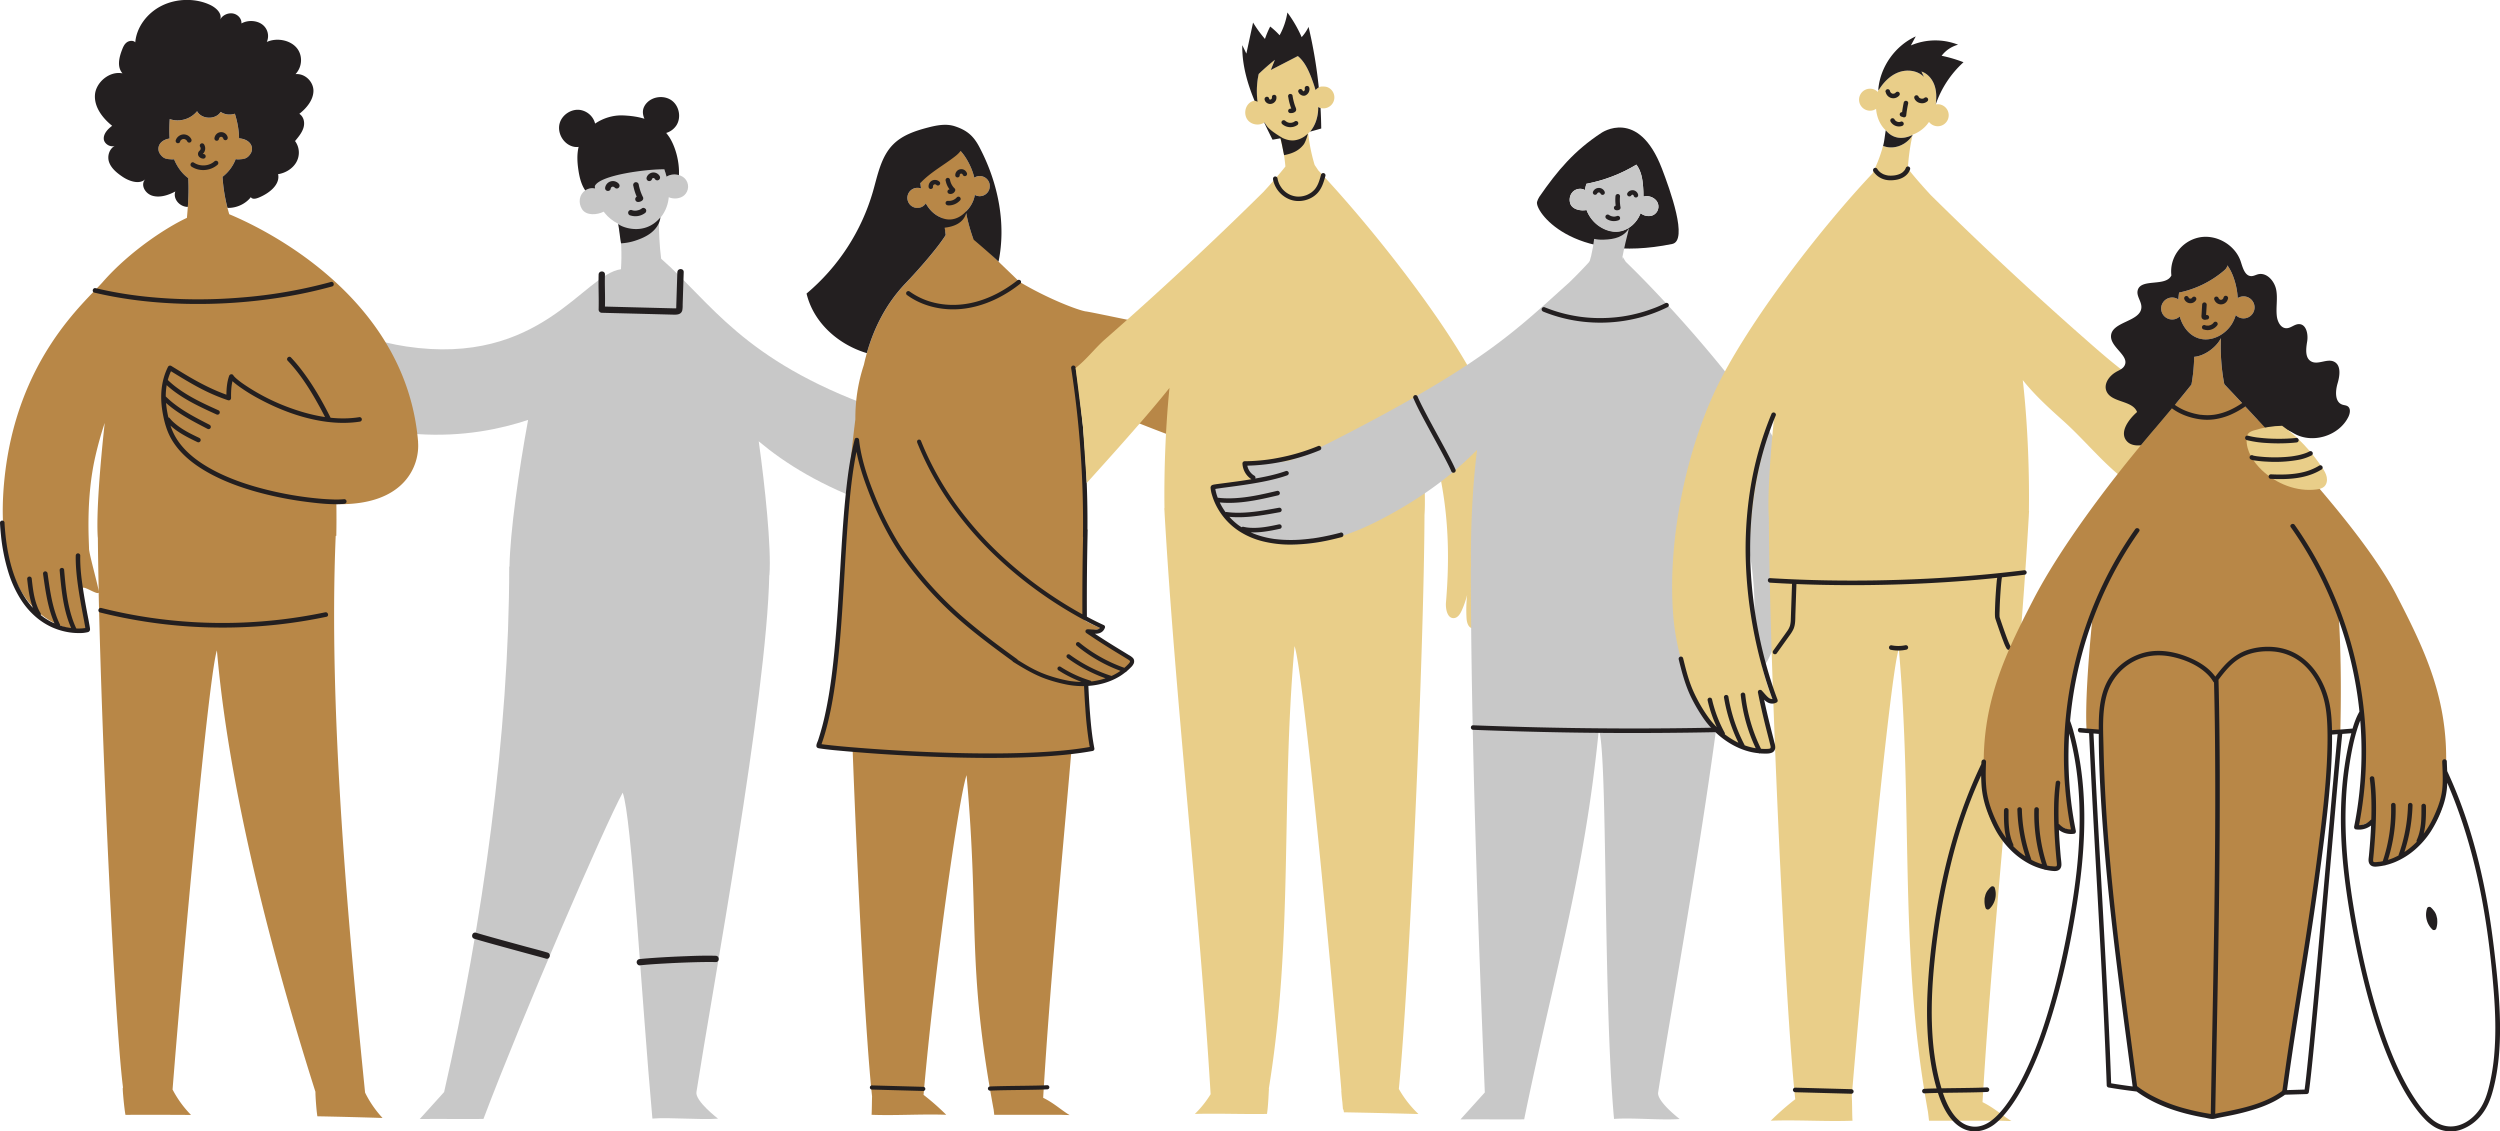 <?xml version="1.0" encoding="UTF-8"?> <svg xmlns="http://www.w3.org/2000/svg" id="Layer_1" data-name="Layer 1" viewBox="0 0 1269.94 574.7"><defs><style>.cls-1{fill:#231f20}.cls-1,.cls-2,.cls-3,.cls-4{stroke-width:0}.cls-2{fill:#c8c8c8}.cls-3{fill:#b88747}.cls-4{fill:#e9ce89}</style></defs><path d="M444.3 207.13c-67.2-24.2-83.31-53.73-108.45-75.7-.89-6.68-1.1-13.85-1.21-19.92 2.87-2.89 4.56-6.82 5.02-10.75.02-.19.02-.38.04-.57 2.56 1.11 5.88.79 7.91-1.01.59-.54 1.06-1.19 1.39-1.91.33-.72.51-1.51.54-2.3.02-.79-.11-1.59-.4-2.33s-.72-1.42-1.27-1.99c-2.28-2.32-6.55-2.7-9.26-.89-.51-1.95-1.15-3.88-1.84-5.78-1.9-5.24-4.56-10.76-9.87-13.53l.44 1.54c-1.18-2.16-3.81-3.48-6.44-3.83-4.92-.66-9.88 1.68-12.96 5.14-3.09 3.46-4.56 7.89-5.32 12.3-.58 3.33-.75 6.8-.35 10.19-1.65-.46-3.55-.01-4.95.92-3.16 2.1-3.66 6.38-1.68 9.52 2.18 3.45 7.67 3 11.05 1.29.18.24.34.48.53.72 1.76 2.22 4.14 4.08 6.79 5.43 1.74 7.07 1.92 15.41 1.43 23.09-18.98 2.64-40.68 49.5-109.05 39.25-3.57-.54-7.09-1.24-10.48-2.05-.74-.18-1.48-.36-2.21-.55-16.19-4.13 6.07 46.11 15.86 46.92.82.07 1.63.13 2.44.18 23.45 1.55 42.42-2.64 56.26-7.19-4.76 25.87-9.19 57.35-9.45 74.49h-.14c.04 84.26-13.5 181.45-33.07 266.93l-12.38 13.7c10.39-.13 21.97.09 32.36-.04 20.02-52.97 61.63-149.12 70.73-165.74 4.54 11.74 9.47 103.32 15.09 165.55 9.07-.72 24.28.76 33.34.04 0 0-11.66-8.91-10.97-13.49 7.79-50.28 35.7-200.12 37-262.58h.08c1.08-13.6-2.29-45.65-5.43-68 13.23 11.13 31.91 22.92 58.68 32.3l.19-49.34Z" class="cls-2"></path><path d="m344.07 138.22-.36 11.32-.18 5.81c0 .39 0 .78-.04 1.16 0 0 0 .44-.05.44 0 0 .3-.41.32-.34.02.07-1.94 0-2.19 0l-22.94-.59-11.33-.3c.17-5.94-.17-10.33 0-16.28.06-2.07-3.15-2.06-3.21 0-.17 5.95.17 11.89 0 17.84a1.64 1.64 0 0 0 1.61 1.61l24.41.63 12.05.32c1.86.05 3.9-.08 4.44-2.25.14-.88.2-1.78.17-2.67.03-1.01.06-2.03.1-3.04.14-4.55.29-9.1.44-13.64.06-2.07-3.14-2.06-3.21 0h-.02Zm19.48 347.29c-4.89-.14-9.8 0-14.69.2-5.61.21-11.22.48-16.83.88-2.35.16-4.69.34-7.02.59-.42.01-.82.18-1.12.48-.3.3-.47.7-.48 1.12 0 .79.74 1.7 1.6 1.61 4.68-.51 9.39-.77 14.09-1.03 5.66-.3 11.33-.53 16.99-.64 2.49-.04 4.98-.07 7.46 0 2.06.06 2.06-3.14 0-3.21Zm-85.4-1.62c-3.59-1.09-7.24-2-10.86-2.98-5.91-1.61-11.81-3.21-17.71-4.87-2.6-.73-5.2-1.46-7.78-2.24-1.98-.6-2.83 2.5-.85 3.07 5.1 1.54 10.25 2.93 15.39 4.35 5.48 1.5 10.97 3 16.46 4.49 1.5.41 3.01.8 4.51 1.25 1.98.6 2.83-2.49.85-3.07Zm37.33-360.28c2.33-.13 4.64-.55 6.87-1.25 3.01-.96 5.98-2.19 8.44-4.14 2.46-1.94 4.39-4.74 4.68-7.81-8.33 10.07-20.59 4.58-21.45 3.3.57 3.15.88 6.76 1.46 9.9Zm-5.29-27.69c.03-.15.06-.29.11-.44.04-.11 0-.04-.08.18 0-.04.04-.08.06-.12.02-.04.07-.12.1-.18l.11-.17c-.22.36-.12.17-.05.08.11-.12.22-.23.34-.33l-.29.23c.18-.14.37-.26.58-.35l-.35.15c.19-.08.39-.14.59-.17l-.38.05c.23-.03.45-.03.68 0l-.37-.04c.16.02.32.05.47.09.07.02.13.05.19.07-.44-.14-.17-.07-.06 0 .11.07.14.08.21.12.21.12-.26-.23-.07-.06.12.1.23.21.34.33.27.26.63.4 1 .4.38 0 .74-.16 1-.43s.41-.63.41-1.01a1.63 1.63 0 0 0-.44-1.02c-.49-.55-1.14-.95-1.85-1.16a3.94 3.94 0 0 0-2.18-.01 3.977 3.977 0 0 0-2.84 3.09c-.08.37-.03.76.16 1.1.2.32.51.54.88.64.18.05.37.06.56.03.19-.03.37-.09.53-.18.16-.09.31-.22.42-.37.11-.15.2-.32.24-.5h-.04Zm20.99-5.03c.02-.06.04-.11.06-.16-.05.11-.09.22-.14.34.07-.15.15-.3.25-.44l-.21.29c.13-.16.27-.31.44-.44l-.29.23c.15-.12.32-.22.49-.3l-.35.15c.17-.08.36-.13.55-.16l-.38.05c.19-.02.38-.02.58 0l-.36-.04c.19.03.38.08.55.15l-.34-.14c.18.07.35.17.5.28l-.29-.21c.16.11.31.25.44.39l-.23-.29c.08.11.16.22.22.34.2.32.51.55.88.64.37.09.75.03 1.08-.16.32-.2.54-.52.63-.88.09-.36.03-.75-.15-1.07a3.651 3.651 0 0 0-3.41-1.84c-.35.02-.69.1-1.01.22a4.2 4.2 0 0 0-1.13.68c-.52.45-.9 1.04-1.1 1.7-.05.18-.06.38-.03.56.03.19.09.37.19.53a1.417 1.417 0 0 0 2.16.32c.21-.19.36-.43.43-.7l-.02-.04Zm-9.47 3.45a27.24 27.24 0 0 0 2.45 7.13c.16-.65.32-1.32.48-1.96l-.2.14-.11.07c.15-.06.17-.07.07-.03-.03 0-.28.09-.11.05.17-.04-.15 0-.18 0-.38 0-.74.15-1.01.42a1.423 1.423 0 0 0 0 2.02c.27.27.63.42 1.01.42.71.01 1.41-.22 1.98-.64.31-.21.54-.52.62-.88.09-.36.04-.75-.15-1.07-.14-.27-.27-.54-.39-.81-.07-.15-.14-.29-.2-.44.1.24-.04-.1-.06-.16-.22-.53-.44-1.07-.61-1.62-.37-1.11-.67-2.25-.88-3.41-.11-.36-.35-.67-.68-.85-.33-.18-.71-.23-1.08-.13-.36.11-.66.35-.84.68-.18.33-.23.71-.14 1.07Zm-1.53 15.08c1.24.41 2.56.52 3.85.32s2.52-.71 3.57-1.48c.32-.2.54-.52.63-.88.09-.36.04-.75-.15-1.08-.39-.59-1.32-.96-1.96-.48-.21.16-.44.31-.67.44-.11.07-.23.13-.36.19l-.18.09.07-.03c-.06.07-.29.11-.38.14-.09.04-.26.08-.39.12-.24.07-.49.11-.74.16h.13l-.2.03c-.13 0-.27.02-.4.03-.27.02-.54.02-.81 0h-.2c.2.03.22.03.07 0s-.27-.04-.4-.07c-.26-.06-.52-.13-.78-.22-.18-.05-.37-.06-.56-.03-.19.03-.37.09-.53.18a1.475 1.475 0 0 0-.67.87 1.461 1.461 0 0 0 1.03 1.73l.02-.04Zm19.66-40c3.26 4.91 5.39 12.76 5.04 19.54-2.1-.6-4.52-.37-6.28.81-.34-1.27-.73-2.53-1.15-3.78-8.56-.11-32.7 2.83-35.28 8.51.03.43.05.86.1 1.29-1.65-.46-3.55-.01-4.95.92-.01 0-.02.02-.03.02-.31-.47-.6-.94-.87-1.44-1.42-2.68-2.11-5.68-2.57-8.67-.62-3.99-.85-8.11.07-12.02-.09.01-.17.04-.26.05-1.17.11-2.35-.05-3.45-.49-4.38-1.65-7.12-6.83-5.95-11.36 1.17-4.54 6.14-7.75 10.74-6.9 1.42.28 2.76.88 3.92 1.76 1.15.88 2.09 2.02 2.73 3.32.28.58.49 1.19.65 1.81 4.11-2.81 9.17-4.36 14.16-4.16 3.85.15 7.53.65 10.91 1.7-.74-1.62-1.04-3.44-.55-5.14a7.64 7.64 0 0 1 1.8-2.99c3.23-3.39 9.07-3.88 12.78-1.02 3.71 2.86 4.72 8.68 2.14 12.59a9.47 9.47 0 0 1-3.15 2.92c-.63.36-1.29.64-1.98.84.49.6.97 1.22 1.42 1.9Z" class="cls-1"></path><path d="M551.63 158.21c-4.09-.63-19.62-6.57-33.86-15.11-4.75-4.68-9.68-9.26-14.41-13.97-.23-.23-.46-.46-.69-.7-.7-.7-1.39-1.39-2.07-2.1-.44-.46-.87-.92-1.31-1.38-.47-.49-.94-.98-1.4-1.47-.89-.96-1.77-1.93-2.63-2.91-.2.39-.45.76-.72 1.11-1.68-4.69-3.09-9.72-3.86-14.23 1.96-1.89 3.46-4.31 4.19-6.92.14-.51.25-1.02.35-1.53.67.37 1.42.6 2.2.64.98.05 1.95-.17 2.79-.66.85-.48 1.54-1.2 2-2.06.46-.86.65-1.84.57-2.81a5.097 5.097 0 0 0-3.36-4.37 5.1 5.1 0 0 0-2.87-.17c-.59.13-1.13.38-1.63.7-.67-2.92-1.84-5.76-3.29-8.36-1.79-3.22-4.08-6.27-7.23-8.18-3.15-1.91-7.28-2.49-10.53-.76-1.75.93-3.2 2.59-3.41 4.56l-.14-1.29c-2.92 3.45-3.21 8.37-3.04 12.89.08 2.24.25 4.51.62 6.72l-.22-.14c-.92-.31-1.92-.36-2.86-.12-.95.23-1.81.73-2.48 1.44-.67.71-1.13 1.59-1.31 2.55-.18.96-.09 1.95.27 2.85.36.91.98 1.69 1.77 2.26.79.57 1.73.89 2.71.95.98.05 1.94-.18 2.79-.67.71-.4 1.29-.97 1.73-1.65 1.76 3.3 4.63 6.13 8.1 7.33.93 2.65 1.58 5.64 2 8.78-3.83 6.16-13.38 17.18-20.5 24.62-.72.75-1.42 1.52-2.1 2.29-.23.26-.44.53-.67.79-.44.52-.89 1.04-1.32 1.57-.26.32-.5.65-.76.97-.38.49-.76.97-1.12 1.46-.26.35-.51.71-.76 1.06-.34.48-.68.95-1.01 1.43-.25.37-.5.75-.75 1.13-.31.47-.62.95-.92 1.43-.24.39-.48.78-.71 1.17-.29.48-.58.96-.85 1.44-.23.4-.45.8-.68 1.2-.27.48-.53.97-.79 1.46-.22.41-.43.82-.64 1.23-.25.49-.49.98-.73 1.48l-.6 1.26a99.271 99.271 0 0 0-1.23 2.77c-.21.51-.42 1.02-.63 1.52-.17.43-.34.85-.51 1.28-.2.52-.39 1.04-.58 1.56-.15.43-.31.85-.46 1.28-.19.53-.36 1.07-.54 1.6-.14.42-.28.84-.41 1.26-.17.55-.34 1.11-.5 1.67l-.36 1.21c-.17.6-.33 1.21-.48 1.81-.09.36-.2.73-.29 1.09-.2.8-.39 1.61-.57 2.42-.04.17-.08.33-.12.49-2.97 8.99-4.38 18.26-4.31 27.62 0 .07-.02.14-.03.21-.1.79-.2 1.6-.3 2.4-.03.27-.07.54-.1.81-.07.6-.15 1.2-.22 1.81l-.12 1.04c-.06.53-.13 1.06-.19 1.6-.04.38-.09.76-.13 1.14l-.18 1.56c-.04.38-.09.76-.13 1.15l-.18 1.64c-.04.35-.08.7-.11 1.05l-.27 2.55c-.04.41-.08.83-.13 1.24-.05.47-.09.93-.14 1.4-.05.47-.09.93-.13 1.39l-.12 1.23c-.04.48-.09.96-.13 1.43-.04.39-.07.77-.1 1.16-.04.49-.09.98-.13 1.46l-.09 1.08-.12 1.49c-.02.3-.05.6-.07.9-.09 1.15-.17 2.29-.25 3.41 0 .13-.02.27-.03.4-.03.5-.07.99-.1 1.49l-.06.9c-.03.47-.05.93-.08 1.39l-.03.57c-4.27 40.8-3.24 95.92-14.97 127.93-.07.2 6.59 1 17.25 1.9 2.56 68.77 6.69 146.82 9.87 176.17-.09 3.05-.08 6.76-.24 9.38 12.19.48 25.73-.47 37.92 0-3.63-3.61-7.48-6.99-11.52-10.13 5.48-62.86 17.85-150.91 21.85-162.39 6.7 75.63-.08 94.86 13.68 169.5h.03c.14 1.13.26 2.16.35 3.01h32.51c1.94 0 3.9.14 5.76.14-3.88-2.27-7.93-6.08-13.42-8.76 3.28-55.62 9.19-116.47 14.3-175.76 3.8-.44 7.4-.96 10.73-1.57-1.59-8.06-2.58-20.16-3.17-33.67 9.25-.11 17.81-3.22 24.32-10.84-4.56-1.58-11.41-8.97-23.6-15.16-.65-.33 8.13-1.03 6.76-1.56-2.52-.97-5.32-2.33-8.21-3.9-.06-8.37-.03-16.56.04-24.03.15-2.5.3-4.99.43-7.47h-.35c.08-5.44.17-10.33.26-14.39l-.07-3.83c.02-.68.03-1.38.04-2.1v-.45l.03-2.16v-.49c0-.65 0-1.31.01-1.99V254.72c0-.74-.01-1.5-.02-2.26 0-.3 0-.61-.01-.91 0-.54-.02-1.08-.03-1.62 0-.38-.01-.76-.02-1.15-.02-.71-.03-1.43-.05-2.16-.01-.46-.03-.92-.04-1.38-.01-.41-.03-.82-.04-1.24l-.09-2.52c-.01-.32-.02-.64-.04-.96-.07-1.86-.16-3.76-.27-5.69l-.03-.59c-.19-3.4-.42-6.87-.7-10.37 0-.05 0-.09-.01-.14-.47-5.77-1.07-11.61-1.85-17.32l-.03-.23c-.19-1.4-.39-2.78-.6-4.16 33.45 14.79 85.82 35.23 103.5 34.35 8.91-23.88 9.4-36.01 18.3-59.9-29.85 1.28-107.83-16.74-117.77-18.28Z" class="cls-3"></path><path d="m442.93 553.47 20.27.56 5.8.16a1.061 1.061 0 0 0 1.05-1.05 1.08 1.08 0 0 0-1.05-1.06l-20.28-.56-5.79-.16a1.06 1.06 0 0 0-1.06 1.06c0 .28.12.54.32.74.2.2.46.31.74.31Zm59.97.55c3.66-.18 7.32-.22 10.97-.28 4.12-.06 8.24-.1 12.35-.19 1.9-.04 3.81-.09 5.7-.19.14.01.29-.01.42-.06.14-.05.26-.12.37-.22a1.072 1.072 0 0 0 .34-.77 1.072 1.072 0 0 0-.34-.77c-.11-.1-.23-.17-.37-.22s-.28-.07-.42-.06c-3.66.18-7.32.22-10.97.28-4.12.06-8.24.1-12.35.19-1.9.04-3.81.09-5.7.18a1.06 1.06 0 1 0 0 2.12Zm-42.04-404.06c6.44 4.68 14.39 7 22.31 7.18 8.18.19 16.23-1.99 23.54-5.62 4.13-2.08 8.03-4.58 11.64-7.46a1.136 1.136 0 0 0 0-1.6c-.22-.21-.5-.32-.8-.32s-.58.11-.8.32c-6.14 4.83-13.16 8.7-20.74 10.78-7.36 2.03-15.18 2.26-22.57.23a35.45 35.45 0 0 1-11.45-5.46c-.26-.15-.57-.19-.86-.11-.29.08-.54.26-.69.52-.15.26-.19.57-.11.86.08.29.26.54.52.69Zm115.25 185.5c-.1-.49-.34-.94-.69-1.3-.57-.54-1.21-.99-1.9-1.36-1.03-.63-2.06-1.27-3.1-1.9-4.79-2.9-9.55-5.87-14.22-8.97.4 0 .79-.01 1.19-.06 1.88-.23 3.32-1.26 3.91-3.1a1.064 1.064 0 0 0-.5-1.19c-2.94-1.34-5.83-2.8-8.68-4.32-.05-7.5-.03-15 .04-22.5.06-6.49.17-12.99.3-19.49 0-.65.03-1.32.04-1.95 0-.2-.04-.36-.1-.51.07-9.98-.14-19.95-.65-29.92-.58-11.23-1.53-22.42-2.85-33.58-.74-6.28-1.6-12.55-2.57-18.8a1.13 1.13 0 0 0-.53-.68c-.26-.15-.57-.19-.86-.11-.29.09-.53.28-.68.54-.15.26-.19.57-.12.86a511.595 511.595 0 0 1 5.97 85.46c0 .12.04.21.06.31-.1 5.09-.2 10.18-.26 15.28-.09 7.82-.12 15.63-.09 23.45v.42c-6.14-3.39-12.11-7.08-17.88-11.07-7.69-5.3-15.01-11.11-21.9-17.41a179.016 179.016 0 0 1-22.1-24.19 154.311 154.311 0 0 1-18.34-31.22c-.62-1.42-1.22-2.87-1.8-4.31a1.055 1.055 0 0 0-1.43-.41c-.24.14-.42.37-.49.63-.08.27-.05.55.08.8h-.03c4.6 11.42 10.55 22.24 17.72 32.25 6.53 9.1 13.9 17.56 22.02 25.27a204.4 204.4 0 0 0 22.41 18.48c6.13 4.38 12.49 8.42 19.05 12.12 3.81 2.14 7.7 4.18 11.67 6.02-.54.62-1.38.81-2.28.84-1.36.05-2.7-.19-4.05-.19-.04 0-.08.02-.12.02-.06 0-.12 0-.18.01-.03 0-.05.03-.08.04a1.437 1.437 0 0 0-.39.25c-.06.06-.13.12-.18.2a1.052 1.052 0 0 0 .38 1.44c5.11 3.48 10.31 6.8 15.59 10.01l3.02 1.84 1.51.93.75.46.37.23c.08.05.16.1.23.15.05.04.18.13.21.15.12.1.23.2.33.32 0 .02.05.07.07.12 0 .01.03.11.03.14v.07c-.01.11 0 .09 0 .06v.03c0 .06-.03.12-.06.18.07-.21-.07.14-.1.18-.03.04-.09.14-.13.21-.01.02-.03.04-.04.06-.1.12-.2.24-.31.36-.29.31-.59.62-.88.91-.43.43-.89.83-1.34 1.22a76.003 76.003 0 0 1-18.14-9.28 72.244 72.244 0 0 1-4.64-3.51c-.2-.19-.47-.3-.75-.3s-.54.11-.75.3a1.06 1.06 0 0 0-.01 1.49c5.6 4.61 11.82 8.42 18.48 11.3 1.26.55 2.55 1.05 3.84 1.53l-.02.02c-1.25.87-2.57 1.65-3.95 2.31-.21.1-.43.19-.64.28-.1-.05-.19-.11-.3-.13a73.796 73.796 0 0 1-16.6-7.8c-1.48-.94-2.92-1.92-4.34-2.96a1.052 1.052 0 0 0-1.44.38 1.085 1.085 0 0 0 .38 1.45 76.102 76.102 0 0 0 16.45 9.15c.95.38 1.91.74 2.87 1.09l-.45.15c-1.46.47-2.94.84-4.45 1.11-.76.14-1.53.26-2.3.35-.07-.11-.15-.21-.25-.29a.854.854 0 0 0-.37-.18 59.998 59.998 0 0 1-12.1-5.22c-.98-.55-1.95-1.14-2.89-1.76a1.09 1.09 0 0 0-.39-.15.995.995 0 0 0-.42.02c-.14.03-.27.1-.38.18-.11.08-.21.19-.28.31-.07.12-.12.26-.14.4-.02.14 0 .28.03.42.04.14.1.26.19.37s.2.2.32.27a61.2 61.2 0 0 0 11.63 5.85 36.914 36.914 0 0 1-4.08-.25l-.53-.06-.32-.04c-.35-.04.19.03-.15 0l-1.16-.18c-3.32-.6-6.59-1.44-9.78-2.5-1.41-.44-2.79-.97-4.16-1.53-.08-.03-.1-.04-.09-.04l-.17-.07-.44-.19-1-.44c-.61-.29-1.23-.59-1.84-.88-2.66-1.32-5.22-2.86-7.75-4.42l-.88-.54c-.1-.21-.23-.4-.43-.52h-.03c-7.9-5.7-15.76-11.51-23.25-17.73a189.87 189.87 0 0 1-19.66-18.7c-3.22-3.56-6.29-7.25-9.21-11.07-2.76-3.59-5.43-7.26-7.83-11.11a161.3 161.3 0 0 1-12.26-24.48c-3.33-8.22-6.26-16.8-7.6-25.6-.13-.88-.22-1.61-.32-2.52 0-.3-.13-.58-.34-.79-.21-.21-.49-.33-.79-.34-.05 0-.1.02-.15.03-.43.02-.84.26-.98.8l.03-.02c-2.54 9.87-3.79 20.06-4.79 30.19-1.17 12.01-1.87 24.07-2.58 36.11-.74 12.51-1.46 25-2.58 37.5-1.04 11.52-2.38 23.05-4.76 34.37a130.92 130.92 0 0 1-3.9 14.7c-.38 1.13-1.73 3.37.04 3.95.34.09.69.15 1.04.19 4.54.69 9.15 1.05 13.73 1.46 8.25.73 16.51 1.33 24.79 1.81 10.41.62 20.82 1.05 31.25 1.32 10.97.26 21.93.31 32.9-.04 9.93-.32 19.88-.93 29.72-2.32 2.05-.29 4.07-.62 6.08-.98.29-.08.53-.28.68-.54s.19-.57.11-.86c-1.15-5.83-1.72-11.76-2.19-17.68-.37-4.65-.63-9.3-.84-13.96 5.62-.41 11.21-1.98 16.02-4.95.99-.61 1.92-1.3 2.83-2.02.08-.02.17-.04.24-.08.12-.07.23-.16.31-.27.03-.04.05-.1.08-.15.14-.12.28-.22.42-.34.59-.52 1.16-1.06 1.71-1.63.63-.58 1.13-1.28 1.48-2.06.17-.47.21-.98.11-1.47Zm-22.64 43.39c.03.2.07.39.11.59-8.8 1.56-17.75 2.28-26.67 2.73-10.75.55-21.49.64-32.27.5-10.61-.14-21.21-.51-31.81-1.05-8.91-.46-17.81-1.04-26.7-1.75-5.62-.44-11.25-.93-16.85-1.6l-1.18-.15-.26-.03-.44-.06s-.05-.01-.08-.02c.31-.89.63-1.79.91-2.68.75-2.35 1.42-4.72 2.02-7.1 2.75-10.86 4.29-22 5.48-33.12 1.32-12.28 2.11-24.64 2.86-36.99.73-12.14 1.37-24.3 2.36-36.41.88-10.53 1.9-21.09 3.98-31.45.05-.25.11-.51.16-.76 1.27 6.66 3.43 13.18 5.83 19.48 3.33 8.84 7.39 17.38 12.12 25.55 4.73 8.09 10.53 15.6 16.67 22.67a181.95 181.95 0 0 0 19.51 19.26c7.4 6.32 15.2 12.15 23.06 17.89.69.51 1.39 1.01 2.09 1.52.03.06.05.13.09.18.09.11.2.2.32.27l.02-.02c5.21 3.23 10.46 6.37 16.23 8.47 3.24 1.15 6.56 2.08 9.93 2.79 3.18.69 6.43 1.02 9.68.96h.03c.18 3.84.39 7.68.67 11.52.39 6.3 1.1 12.58 2.11 18.81ZM473.94 94.87c-.02-.16-.02-.31 0-.47 0 .1-.03.2-.04.3.03-.19.08-.38.15-.56l-.11.27c.08-.19.19-.38.32-.54l-.18.23c.11-.14.23-.26.37-.37l-.23.18c.14-.1.28-.19.44-.27l-.27.12c.16-.07.33-.12.5-.14l-.3.04c.21-.03.42-.03.63 0l-.3-.04c.19.03.38.08.56.15l-.27-.11c.18.08.34.17.5.29l-.23-.18.16.14a1.152 1.152 0 0 0 .8.34 1.152 1.152 0 0 0 .8-.34 1.152 1.152 0 0 0 .34-.8 1.152 1.152 0 0 0-.34-.8c-.5-.47-1.13-.77-1.8-.88-.67-.1-1.37 0-1.98.3-.57.3-1.03.75-1.35 1.31-.31.56-.45 1.2-.41 1.83 0 .3.13.59.33.8.16.16.36.26.58.31.22.04.45.02.65-.07.21-.09.38-.23.51-.42.12-.19.19-.4.19-.63Zm13.56-5.91v-.21l-.04.3c.03-.15.07-.3.12-.44-.04.09-.08.18-.11.27.05-.11.1-.22.17-.32l.06-.09-.1.12s.08-.09.12-.14c.04-.04.08-.07.11-.11-.25.17.14-.13 0 0 .1-.07.21-.13.32-.18l-.27.11c.14-.06.29-.1.44-.12l-.3.04c.16-.02.32-.02.47 0l-.3-.04c.18.03.35.07.51.14l-.27-.11c.11.05.22.11.33.18.09.06.15.16-.06-.05l.14.12s.08.09.13.13c.13.14-.15-.23-.05-.06.06.1.12.21.17.32-.03-.09-.07-.18-.11-.27l.04.1c.08.28.27.52.52.68.27.15.58.19.88.11.29-.08.53-.27.68-.54.15-.26.19-.57.11-.86-.24-.69-.7-1.28-1.32-1.68-.46-.28-.99-.43-1.52-.43-.54 0-1.07.12-1.54.38s-.86.64-1.14 1.1c-.28.46-.43.99-.44 1.52-.01.15.01.31.07.46.05.15.13.28.24.39.11.11.23.2.38.26a1.166 1.166 0 0 0 1.28-.26c.11-.11.19-.25.24-.39.05-.15.08-.3.07-.46h-.01Zm-7.12 2.8c.38 2.11 1.42 4.04 2.96 5.53l-.29-1.1c.07-.14.08-.18.04-.1-.02.03-.04.07-.06.1 0 0 .18-.21 0-.03s.03 0 .03 0c-.06.04-.13.08-.2.11 0 0 .26-.09.03 0-.24.09.04 0 .04 0h-.22c0-.03.29.07 0-.03-.29-.08-.6-.04-.86.11s-.45.39-.53.68a1.174 1.174 0 0 0 .79 1.4c.63.19 1.3.12 1.88-.18.58-.3 1.02-.82 1.23-1.44.06-.19.06-.4 0-.59s-.15-.37-.3-.51c-.18-.18-.36-.36-.53-.55l-.18-.21-.12-.15q.08.11 0 0c-.27-.37-.52-.76-.73-1.16-.11-.21-.21-.44-.31-.64.11.24 0-.05-.03-.08l-.13-.36c-.15-.45-.27-.91-.35-1.38a1.11 1.11 0 0 0-.54-.68c-.26-.15-.57-.19-.86-.11-.28.09-.52.28-.67.54s-.19.57-.12.85l.02-.02Zm1.04 12.57a7.793 7.793 0 0 0 6.25-2.5 1.136 1.136 0 0 0 0-1.6c-.11-.1-.23-.19-.37-.25-.14-.06-.29-.09-.43-.09-.3 0-.59.12-.8.33-.16.18-.33.35-.51.51-.08.08-.18.15-.26.22-.09.07.22-.15 0 0l-.14.1c-.2.14-.41.26-.62.38l-.31.15-.15.07c-.15.07.26-.1 0 0-.44.17-.89.29-1.36.37h-.08.09-.51c-.26.01-.51.01-.77 0-.3 0-.59.12-.8.33-.21.21-.33.5-.33.8 0 .3.13.58.34.79.21.21.49.33.79.34l-.02.03Zm16.67-28.48c-3.13-6.36-6.37-9.53-13.11-11.73-4.44-1.44-9.28-.47-13.8.71-6.34 1.66-12.84 3.87-17.46 8.52-6.21 6.23-7.86 15.5-10.29 23.96a106.337 106.337 0 0 1-33.72 51.81c3.51 14.74 16.05 25.9 30.61 30.26 3.66-12.92 9.94-25.27 19.56-35.35 7.12-7.43 16.67-18.46 20.5-24.62-.08-.6-.39-3.17-.48-3.76 5.1-.55 9.63-2.65 10.91-7.42.79 4.31 2.13 9.04 3.72 13.46 0 0 8.55 7.22 12.7 11.23 3.94-19.13-.17-39.6-9.14-57.07Zm4.11 21.08c-.46.86-1.15 1.58-2 2.06-.85.48-1.82.71-2.79.66a5.18 5.18 0 0 1-2.2-.64c-.1.51-.21 1.02-.35 1.53-.73 2.61-2.23 5.04-4.19 6.92v.01c-3.7 3.89-8.07 4.94-12.25 3.26l-.03-.1c-3.47-1.2-6.34-4.03-8.1-7.33-.44.68-1.03 1.25-1.73 1.65-.85.48-1.82.71-2.79.67a5.114 5.114 0 0 1-4.48-3.21c-.36-.91-.46-1.9-.27-2.85.18-.96.64-1.84 1.31-2.55.67-.71 1.53-1.21 2.48-1.44.95-.23 1.94-.19 2.86.12l.22.14c-.16-.94-.27-1.89-.37-2.85 4.98-5.34 11.66-8.92 17.47-13.42 1.08-.84 2.17-1.78 2.93-2.9 1.45 1.57 2.66 3.37 3.7 5.24 1.45 2.61 2.62 5.45 3.29 8.36.5-.32 1.05-.57 1.63-.7a5.105 5.105 0 0 1 5.19 1.86c.6.77.96 1.7 1.04 2.68.08.97-.11 1.95-.57 2.81Z" class="cls-1"></path><path d="M750.03 193.99c-17.12-33.07-54.78-80.32-80.38-107.44-.76-1.18-1.62-2.42-1.62-2.42-.24-.32-.31-.61-.31-.61-1.53-5.13-2.6-10.4-3.17-15.74.31-.29.62-.58.91-.91.99-1.12 1.8-2.42 2.43-3.83v-.02c.21-.46.4-.93.57-1.42v-.02c.16-.46.31-.94.43-1.42.02-.06.03-.13.05-.19.12-.45.22-.91.3-1.37 0-.02.01-.05.01-.07.08-.46.15-.93.2-1.4l.03-.31c.05-.47.08-.94.1-1.41.01-.35 0-.7 0-1.05.64.35 1.34.58 2.07.66a5.606 5.606 0 0 0 5.39-2.69c.55-.92.82-1.97.78-3.04-.03-1.07-.37-2.1-.98-2.98-.6-.88-1.45-1.57-2.43-1.98-.98-.41-2.05-.37-3.12-.36-1.26.02-3.2 1.61-3.05 1.73-.58-2.08-1.3-4.13-2.07-6.14-.18-.47-.37-.94-.56-1.42l-.09-.21c-.2-.47-.4-.94-.61-1.41-.02-.05-.05-.1-.07-.15-1.39-3.05-3.15-5.94-5.61-7.92l-13.75 7.1 2.09-5.18a121.07 121.07 0 0 0-8.2 7.16c-.1.43-.19.87-.28 1.31 0 .02 0 .04-.01.06-.08.41-.15.83-.21 1.25-.02.11-.03.22-.04.33-.05.34-.09.68-.13 1.02-.05.47-.1.95-.14 1.42-.22 2.74-.19 5.55.16 8.31-1.38-.35-2.92.17-4.03 1.1-2.45 2.07-2.86 6.14-.86 8.66 1.96 2.47 5.91 3 8.48 1.21.43.72.9 1.41 1.42 2.08.27.35.56.68.85 1.01.11.12.23.24.35.36.19.19.37.39.57.57.16.15.32.28.48.43.16.14.33.29.5.43.19.15.38.3.58.45.14.11.29.22.44.32.22.16.45.31.68.45a19.217 19.217 0 0 0 1.14.67l.3.15c.15.08.3.15.46.22a74.193 74.193 0 0 1 2.87 15.25c-3.54 4.47-7.34 8.75-11.22 12.96a1835.539 1835.539 0 0 1-80.16 74.6c-5.47 4.79-9.45 10.31-15.19 14.79l3.71 29.52 1.93 28.91c11.82-13.12 30.41-33.66 42.05-48.33-2.27 22.51-2.78 45.71-2.54 61.06h-.1l.15 2.52v.12c5.35 93.52 17.76 201.06 23.38 295.1a52.067 52.067 0 0 1-7.99 10.01c11.77-.34 24.85.21 36.61 0 .59-3.29.8-9.4 1.02-12.72 0-.08-.03-.09-.08-.08 12.57-77.18 6.07-145.8 13.08-224.83 4.34 12.44 17.71 152.93 23.79 225.63-.04.28-.06.56-.01.84.12 1.77.3 3.53.52 5.29.1 1.23.2 2.44.3 3.62.08 0 .17-.01.25-.02.08.48.16.96.25 1.44 12.61.23 25.23.53 37.84.88a54.488 54.488 0 0 1-9.96-12.75c5.34-53.88 12.77-222.47 13.03-291.51.84-11.75-1.02-35.92-3.37-57.74 13.31 34.55 17.47 64.33 14.28 102.09-.29 3.45.75 8.4 4.19 7.98 1.86-.22 3.02-2.1 3.79-3.81 1.16-2.56 2.08-5.22 2.77-7.94-.44 3.94-.54 7.92-.3 11.88.13 2.16.93 4.9 3.09 5.04 1.65.11 2.88-1.48 3.67-2.94 1.33-2.45 2.36-5.04 3.11-7.71-.36 3.97-.25 7.99.35 11.95.23 1.53 1.08 3.5 2.63 3.28.87-.12 1.48-.92 1.92-1.67 1.13-1.85 2.07-3.79 2.85-5.79-.67 6.69 0 12.81 3.87 11.05 6.54-6.61 8.18-16.53 8.74-25.8 2.23-37.2-8.1-74.46-25.23-107.55Z" class="cls-4"></path><path d="M646.65 91.07c.45 2.41 1.55 4.66 3.17 6.5 1.62 1.84 3.71 3.22 6.04 3.98 4.7 1.49 10.33 0 13.56-3.67 2.14-2.42 3.04-5.51 3.86-8.54a1.15 1.15 0 0 0-.81-1.39c-.29-.07-.6-.03-.87.11-.27.15-.46.39-.55.68-.34 1.25-.68 2.51-1.14 3.73-.2.57-.44 1.12-.72 1.66-.29.57-.62 1.11-1 1.63l-.13.17s-.11.14-.04.05l-.08.1-.1.12c-.19.21-.39.44-.59.62-.2.18-.39.37-.6.54l-.29.24c-.17.13-.03 0 0 0l-.22.16c-.44.31-.9.59-1.38.84-.24.13-.49.24-.73.35l-.06.03-.11.05-.44.17c-.51.18-1.04.33-1.57.44-.25.05-.5.09-.75.13.23-.03-.18.02-.24.03l-.44.04c-.56.04-1.13.04-1.69 0l-.38-.04c-.23-.03-.04 0 0 0l-.16-.03c-.29-.04-.58-.1-.88-.16-.55-.13-1.08-.3-1.6-.5.18.07-.12-.05-.17-.07l-.34-.16c-.26-.12-.51-.26-.76-.4s-.44-.26-.64-.39c-.12-.08-.24-.16-.36-.25-.11-.08-.12-.08-.17-.13.1.07.03.03-.02 0-.44-.34-.85-.71-1.25-1.11-.21-.22-.44-.44-.62-.68l-.27-.33c.11.14 0 0 0-.03s-.11-.14-.16-.22c-.35-.49-.67-1.01-.96-1.55-.08-.14-.15-.29-.21-.44-.03-.05-.18-.4-.1-.22-.12-.28-.22-.56-.32-.85-.2-.59-.34-1.19-.44-1.81a1.2 1.2 0 0 0-.55-.68c-.27-.15-.58-.19-.87-.11-.29.08-.54.27-.68.53-.15.26-.2.57-.12.86h-.06Zm-4.3-40.84c.03.45.17.88.4 1.26.24.35.55.65.91.88.36.21.75.35 1.16.41.41.06.83.02 1.23-.09.78-.22 1.45-.72 1.88-1.4.19-.29.32-.62.4-.96.1-.44.1-.9.02-1.34-.04-.14-.11-.28-.2-.39a.987.987 0 0 0-.33-.28c-.27-.15-.58-.19-.88-.11-.29.08-.54.26-.69.52-.14.27-.18.58-.11.88v.05c0-.1-.03-.2-.04-.3.02.18.02.35 0 .53l.04-.3c-.03.19-.08.38-.16.57l.12-.27c-.07.16-.17.32-.28.46l.18-.23c-.11.14-.24.27-.38.38l.23-.18c-.14.1-.28.19-.44.26l.28-.11c-.17.06-.34.11-.51.13l.31-.04c-.16.02-.32.02-.47 0l.31.04c-.15-.02-.3-.06-.44-.11l.28.11c-.13-.06-.26-.13-.37-.21l.23.18c-.11-.09-.21-.18-.31-.29l.18.23c-.09-.11-.16-.23-.22-.36.04.09.07.18.11.27-.05-.13-.09-.27-.11-.4 0 .1.03.2.04.3v-.05c-.01-.3-.14-.58-.34-.8-.22-.21-.51-.33-.82-.33-.58.03-1.22.5-1.16 1.13h-.04Zm17.17-3.58c.23.66.7 1.22 1.32 1.55.32.21.68.35 1.06.41s.77.03 1.13-.09a3.547 3.547 0 0 0 2.16-3.15c.03-.25.01-.49-.06-.73-.07-.24-.18-.46-.34-.65-.23-.22-.53-.34-.85-.34s-.62.12-.84.34a1.184 1.184 0 0 0-.18 1.42c.14.21.34.38.58.47s.49.11.74.05c.29-.08.54-.27.69-.52.08-.13.13-.28.15-.43.02-.15 0-.3-.03-.45a1.2 1.2 0 0 0-.55-.68c-.26-.15-.57-.19-.87-.11l1.32.52.16.57v-.02l-.16.57-.69.52-.88-.11h.03l-.44-.4v.04l-.12-.27v.09l-.04-.3c.03.22.03.44 0 .66l.04-.3c-.03.22-.09.44-.18.64.04-.09.08-.18.11-.27-.09.2-.2.4-.33.57l.18-.23c-.13.16-.28.31-.44.44l.23-.18c-.1.07-.21.14-.32.19l.28-.11c-.1.04-.2.07-.3.08l.31-.04c-.09.01-.19.01-.29 0l.31.04c-.12-.02-.24-.05-.35-.1l.28.11c-.23-.1-.45-.22-.65-.37l.24.18c-.12-.09-.23-.19-.32-.31l.18.23c-.06-.08-.1-.16-.14-.25.03.09.07.18.11.27 0-.05-.03-.09-.05-.14a1.2 1.2 0 0 0-.55-.68 1.15 1.15 0 0 0-1.56.42c-.15.26-.19.57-.12.86l.03-.03Zm-5.14 2.49c.17 1.17.42 2.34.73 3.48.16.56.33 1.11.51 1.67.09.26.18.53.29.79l.15.39.1.26c.06.2.07.13.04-.21l.29-.5c-.07.09-.07.09 0 0-.07.04-.14.08-.21.11.16-.07-.18.04-.23.05-.07 0-.05 0 0 0h-.23c-.21 0-.42.02-.63.06-.29.08-.54.27-.69.53-.15.26-.19.57-.12.86.09.29.29.53.55.68.26.15.58.19.87.11-.17.03 0 .02.07.02h.29c.24-.02.48-.06.71-.13.46-.12.88-.36 1.21-.7.8-.85.04-2.03-.27-2.93-.57-1.68-.98-3.4-1.24-5.15-.09-.6-.88-.93-1.42-.79-.29.08-.53.27-.68.53-.15.26-.19.57-.12.86h.03Zm-3.1 13.85c1.03.93 2.35 1.49 3.73 1.6s2.77-.25 3.93-1.01c.26-.15.45-.4.52-.69.08-.29.04-.6-.11-.86-.16-.26-.41-.44-.71-.52s-.6-.04-.87.11c-.23.16-.48.31-.73.44-.13.06-.12.05 0 0l-.15.06c-.11.04-.23.08-.35.11-.12.03-.28.07-.41.1l-.21.04c.13 0 .13 0 0 0-.25.02-.49.02-.74 0h-.21q.14 0 0 0c-.14 0-.2-.04-.3-.06-.14-.03-.27-.07-.4-.11-.04 0-.44-.17-.2-.07-.22-.11-.44-.23-.65-.36-.11-.07-.23-.15-.34-.23.19.14-.13-.12-.16-.15-.22-.21-.51-.32-.82-.32s-.6.12-.82.32a1.152 1.152 0 0 0-.34.8 1.152 1.152 0 0 0 .34.8h-.02Zm13.04 4.89c-.09 1.18-1.32 4.53-2.05 5.47-2.54 3.32-5.82 4.62-9.97 5.47-.57-2.4-1.14-5.99-1.86-8.58-1.34.25-2.68.5-4.02.72-1.36-2.67-2.81-5.64-4.24-8.69.06-.02.12-.03.17-.06.43.72.9 1.41 1.42 2.08 2.05 2.63 7.77 5.75 7.67 5.77 1.92.92 4.09 1.48 6.17 1.21 2.55-.35 4.92-1.55 6.72-3.4Zm1.87-28.3c-1.59-4.14-3.63-8.45-6.93-11.1l-13.75 7.1 2.09-5.18a121.07 121.07 0 0 0-8.2 7.16c-.41 1.76-.67 3.58-.82 5.39-.23 2.87-.17 5.83.23 8.72-.04-.02-.08-.04-.13-.06-.33-.14-.67-.25-1.01-.35-.12-.03-.26-.09-.39-.07-.63-1.55-1.21-3.02-1.74-4.47-2.78-7.63-4.64-15.66-4.49-23.77.69 1.43 1.39 2.86 2.08 4.29 1.13-5.26 2.26-10.53 3.4-15.79 1.78 2.94 3.8 5.72 6.04 8.33.73-2.16 1.62-4.27 2.66-6.3 1.72 1.34 3.31 2.82 4.78 4.43a35.2 35.2 0 0 0 3.95-11.57c2.88 3.89 5.31 8.09 7.25 12.53a22.32 22.32 0 0 0 3.51-5.2c2.41 10.16 4.13 20.38 5.19 30.75-.41.17-.96.62-1.66 1.3-.57-2-1.33-4.22-2.07-6.14Zm4.61 15.29c.2 3.44.31 6.95.36 10.4-1.89.57-3.79 1.1-5.7 1.61 2.64-3 4.02-7.26 4.15-11.45 0-.23-.01-.81 0-1.05.32.19.74.36 1.2.49Z" class="cls-1"></path><path d="M905.71 230.18c-16.73-29.16-54.22-72.36-79.81-97.15-.66-.97-1.21-1.86-1.61-2.66l-.2.89v.01l-.01-.01v.02c-1.76 2.58-4.04 5.26-7.41 5.08-3.37-.18-6.55-2.15-7.97-4.91-3.65 4.16-7.57 8.14-11.58 12.06-25.49 22.82-40.94 38.77-103.07 71.68-29.3 15.52-35.45 17.59-39.04 18.77-2.6.85-20.06 1.49-22.58 2.19-2.08.6 6.41 6.64 4.3 7.22-7.39 2.01-10.93.98-20.62 4.14 1.29 10.15 23.58 48.36 85.1 16.48 22.12-11.47 37.8-23.9 49.11-35.49-2.72 21.64-3.32 44.64-3.07 59.49h-.1c.05 84.26 3.63 182.44 7.1 266.95l-12.37 13.7c10.39-.13 21.97.09 32.36-.04 15.07-73.61 30.59-123.38 37.92-197.94 4.54 11.74 2.12 135.5 7.73 197.73 9.07-.72 24.28.76 33.34.04 0 0-11.65-8.91-10.94-13.49 7.84-50.6 36.06-202.02 37.03-263.77h.03c.84-10.58-1.01-32.34-3.36-52.01 13.29 31.13 17.45 57.97 14.26 91.99-.29 3.11.75 7.57 4.19 7.2 1.86-.2 3.02-1.89 3.79-3.43 1.16-2.3 2.08-4.71 2.77-7.18-.44 3.57-.55 7.17-.3 10.77.14 1.95.94 4.42 3.1 4.54 1.65.11 2.87-1.32 3.66-2.63a30.99 30.99 0 0 0 3.11-6.96c-.36 3.58-.25 7.21.35 10.78.24 1.39 1.08 3.15 2.63 2.96.87-.11 1.48-.83 1.92-1.51a30.71 30.71 0 0 0 5.32-15.7c-2.72 6.59 2.05-69.95-15.08-99.81Z" class="cls-2"></path><path d="M844.21 85.64c-11.99-31.34-30.83-18.08-30.83-18.08-13.64 8.96-22.19 19.02-31.46 32.46-.47.75-.84 1.57-1.1 2.42-1.58 4.42 17.46 31.92 68.62 21.49 8.26-1.68-1.16-27.67-5.23-38.3Zm-1.99 20.75c-.19.62-.51 1.19-.93 1.68-.42.49-.93.89-1.51 1.18-1.98.95-4.65.47-6.4-.97-.05.14-.1.29-.16.43-1.76 4.27-5.53 7.97-10.46 8.75-6.82 1.06-13.98-3.95-16.55-10.09-.09-.23-.17-.46-.26-.69-3.01.58-7.4-.28-8.34-3.46-.86-2.9.48-6.13 3.42-7.07 1.3-.42 2.88-.35 4.07.38.17-1.07.43-2.13.74-3.17 8.98-1.7 17.59-5 25.4-9.74 2.47 3.22 3.15 7.43 3.43 11.34.12 1.64.19 3.29.16 4.92 2.52-.81 5.77.43 7.04 2.74.31.57.5 1.19.56 1.84.06.64 0 1.29-.2 1.91Z" class="cls-1"></path><path d="M827.58 115.62c-.99 2.17-2.99 3.81-5.24 4.75-2.36.98-4.95 1.27-7.51 1.36-1.69.1-3.39-.02-5.04-.38-.68 5.77-2.01 11.64-4 16.41 5.79 1.03 11.53 2.37 17.17 4.03-.44-4.91 2.04-16.09 4.61-26.16Z" class="cls-2"></path><path d="M841.86 102.65c-1.27-2.31-4.51-3.56-7.04-2.74.03-1.64-.04-3.29-.16-4.92-.28-3.91-.96-8.12-3.43-11.34a76.422 76.422 0 0 1-25.4 9.74c-.3 1.04-.56 2.1-.74 3.17-1.18-.73-2.77-.8-4.07-.38-2.94.94-4.28 4.17-3.42 7.07.94 3.18 5.33 4.04 8.34 3.46.08.23.16.46.26.69.89 2.13 2.33 4.31 4.12 5.96 0 .07 0-.07 0 0 2.38 2.3 9.94 7.32 17.34 2.21-.04.11-.04-.05-.09.06 2.55-1.65 4.51-4.15 5.64-6.88.06-.14.1-.29.16-.43 1.75 1.44 4.42 1.92 6.4.97.58-.29 1.09-.69 1.51-1.18.42-.49.74-1.06.93-1.68.2-.62.26-1.27.2-1.91a4.8 4.8 0 0 0-.56-1.84Z" class="cls-2"></path><path d="M718.03 202.4c2.14 4.96 4.78 9.71 7.34 14.48 2.9 5.36 5.87 10.69 8.7 16.09 1.14 2.19 2.28 4.36 3.24 6.61.16.26.41.45.71.53.3.08.61.03.88-.12.26-.16.45-.42.52-.71.08-.29.04-.61-.11-.87-.84-1.97-1.82-3.87-2.8-5.77-1.32-2.53-2.66-5.03-4.02-7.53-2.97-5.46-5.99-10.89-8.85-16.41-1.27-2.44-2.52-4.9-3.62-7.44a1.19 1.19 0 0 0-.71-.53c-.3-.08-.61-.03-.88.12-.26.16-.45.41-.52.71-.08.29-.04.61.11.87v-.02Zm65.92-44.09a76.367 76.367 0 0 0 24.75 5.48c8.46.46 16.93-.46 25.1-2.7a75.73 75.73 0 0 0 13.34-5.08c.27-.15.46-.4.54-.7.08-.3.04-.61-.11-.88-.16-.26-.41-.46-.7-.54-.3-.08-.61-.05-.88.1-1.9.93-3.7 1.76-5.6 2.47-1.9.71-3.86 1.41-5.83 1.99-1.97.58-4.04 1.1-6.1 1.54-1 .21-2.01.4-3.03.57-.51.08-1.01.17-1.52.24a78.302 78.302 0 0 1-13.79.73c-2.09-.07-4.19-.23-6.27-.48l-.64-.08-.38-.05-.2-.03c-.55-.08-1.1-.16-1.65-.25a76.84 76.84 0 0 1-3.03-.55c-4.58-.92-9.05-2.28-13.38-4.04-.3-.08-.61-.04-.88.11s-.46.4-.54.7c-.07.29-.03.61.12.87s.4.46.69.55l-.02.02Zm-35.56 212.42c15.95.63 31.9 1.08 47.86 1.35s31.91.34 47.84.22c8.96-.06 17.92-.18 26.88-.36 1.6-.03 1.6-2.34 0-2.31-15.95.32-31.91.46-47.88.4-15.97-.05-31.91-.29-47.84-.72-8.96-.24-17.91-.53-26.87-.88-1.6-.07-1.6 2.25 0 2.31v-.02Zm-66.01-99.38c-.04-.15-.11-.29-.21-.41-.09-.12-.21-.22-.35-.3-.13-.08-.28-.12-.44-.14a1.2 1.2 0 0 0-.46.04l-.03.06c-3.64.97-7.33 1.79-11.04 2.43-.84.14-1.68.28-2.53.4l-.54.07-.32.04h-.03c.04 0 .06-.02-.08 0l-1.27.16c-1.55.18-3.1.33-4.66.44-2.81.19-5.62.21-8.43.06-1.27-.06-2.53-.17-3.79-.32l-.48-.06h-.15l-.93-.14c-.57-.09-1.15-.19-1.72-.29a45.425 45.425 0 0 1-7.67-2.16l-.68-.27-.26-.11s.07.02-.02-.02l-.2-.08c-.25-.11-.5-.22-.74-.34 3.59.18 7.21-.31 10.73-.96 1.38-.26 2.76-.55 4.14-.84.15-.04.28-.11.4-.2.12-.09.22-.21.29-.34.08-.13.12-.28.14-.43.02-.15 0-.3-.03-.45-.04-.15-.11-.28-.2-.4-.09-.12-.21-.22-.34-.3a1.09 1.09 0 0 0-.43-.14c-.15-.02-.3 0-.45.03-4.71 1.01-9.35 1.97-14.19 1.73-1.24-.05-2.48-.21-3.69-.49-.15-.04-.3-.05-.45-.03-.15.02-.3.07-.43.14-.05.03-.09.08-.13.11-.52-.34-1.05-.68-1.56-1.05l-.47-.35-.12-.1.1.08-.28-.22a33.718 33.718 0 0 1-2.61-2.31c-.44-.44-.86-.9-1.27-1.36 6.62.63 13.3-.23 19.84-1.33 1.96-.33 3.92-.69 5.87-1.04.3-.08.55-.28.7-.54.15-.27.19-.58.11-.88-.09-.29-.28-.54-.55-.69-.27-.15-.58-.19-.88-.12-6.92 1.25-13.73 2.55-20.78 2.53-.95 0-1.9-.03-2.85-.09-.49-.03-.98-.07-1.47-.12-.44-.04-.99-.11-1.27-.15-.23-.06-.46-.02-.68.06l-.06-.09c-.19-.27-.38-.53-.56-.81-.35-.52-.69-1.05-1.01-1.59-.47-.79-.9-1.61-1.3-2.44 7.72.74 15.54-.5 23.08-2.12 2.19-.48 4.41-.99 6.62-1.51.29-.09.54-.28.68-.55.15-.27.18-.58.1-.87a1.2 1.2 0 0 0-.53-.7c-.26-.15-.57-.19-.87-.12-7.83 1.86-15.66 3.65-23.69 3.78-2.14.04-4.29-.06-6.42-.31-.09-.24-.19-.49-.27-.73-.43-1.21-.74-2.45-.96-3.71.22-.04.44-.09.66-.13.78-.12 1.56-.23 2.35-.34.05 0 .07-.01.06-.02l.38-.05.8-.11 1.68-.22c2.78-.37 5.55-.74 8.33-1.15 6.14-.92 12.31-1.97 18.31-3.65 1.32-.37 2.63-.78 3.9-1.23.29-.09.54-.29.69-.55.15-.26.19-.58.12-.87a1.174 1.174 0 0 0-1.43-.8c-5.02 1.79-10.3 2.89-15.56 3.81.1-.23.14-.49.08-.74-.07-.29-.26-.55-.52-.7-.14-.09-.29-.18-.44-.27l-.23-.16s-.03-.02-.05-.03a9.45 9.45 0 0 1-.75-.67c-.24-.23-.45-.48-.66-.74a.594.594 0 0 1-.08-.11c-.02-.03-.11-.15-.16-.23-.05-.08-.19-.29-.28-.44-.17-.29-.33-.6-.47-.91-.01-.04-.03-.07-.05-.11-.01-.04-.07-.18-.07-.19-.06-.16-.11-.32-.17-.48-.08-.25-.13-.5-.18-.75 4.28-.1 8.55-.47 12.78-1.13a104.142 104.142 0 0 0 23.94-6.66c.29-.09.54-.29.69-.55.15-.26.2-.58.12-.87-.15-.54-.84-1.05-1.43-.81h-.03c-4.98 2.05-10.11 3.72-15.35 4.98-2.47.58-4.96 1.09-7.46 1.52-.62.1-1.25.2-1.88.29l-.83.12-.78.1c-1.17.15-2.34.28-3.51.38-2.52.23-5.05.36-7.58.37-.31 0-.6.13-.82.34-.22.22-.34.51-.34.82.08 1.66.57 3.28 1.41 4.71.78 1.32 1.86 2.43 3.14 3.28-.18.03-.36.06-.55.09-2.97.49-5.95.93-8.94 1.32l-.48.06-.29.04-.99.14-1.79.23-3.35.44c-.74.1-1.48.2-2.22.32-.38.05-.76.14-1.13.25a1.44 1.44 0 0 0-.98 1.59c.1 1.21.35 2.41.72 3.57.59 1.99 1.38 3.93 2.35 5.77a33.96 33.96 0 0 0 4.61 6.68 33.81 33.81 0 0 0 7.46 6.29c3.4 2.09 7.1 3.66 10.97 4.65a57.883 57.883 0 0 0 15.11 1.76c6.68-.12 13.34-.94 19.85-2.45 1.85-.41 3.68-.88 5.51-1.34.15-.04.29-.11.41-.2.12-.09.23-.21.3-.34.08-.13.13-.28.15-.43.02-.15 0-.31-.03-.46Zm-65.65-22.87ZM811.27 98.4c.05-.11.11-.21.18-.31.05-.07.02-.04-.1.12.02-.03.05-.06.07-.08l.12-.12.12-.11c-.25.23-.13.1-.05.05.11-.07.22-.13.34-.18l-.28.12c.18-.08.36-.13.55-.17l-.31.04c.16-.02.33-.02.5 0l-.31-.04c.18.02.36.07.53.14l-.28-.11c.12.05.23.11.34.18l.14.1c-.3-.2-.11-.09-.04-.02l.14.14c.14.14-.16-.24-.04-.06.07.11.14.22.19.33.15.26.4.45.69.54.3.07.61.03.88-.12a1.15 1.15 0 0 0 .53-.69c.07-.3.02-.61-.11-.88a3.2 3.2 0 0 0-2.88-1.81c-.6 0-1.19.16-1.7.48-.51.31-.93.77-1.2 1.3-.15.27-.19.58-.12.88.08.29.27.54.53.69.27.15.59.19.88.1.3-.08.55-.28.7-.54v.04Zm17.51.73.08-.11-.18.24c.09-.11.18-.21.29-.3l-.23.18c.13-.11.28-.19.44-.26l-.28.11c.14-.05.29-.1.44-.12l-.31.04c.15-.02.31-.02.47 0l-.31-.04c.15.03.3.07.44.13l-.28-.12c.14.07.28.14.4.24l-.23-.18c.12.1.23.21.33.33-.06-.08-.12-.15-.18-.23.09.12.17.26.24.4l-.12-.28c.04.1.08.21.1.31.08.29.28.54.54.7.27.15.58.19.88.11.29-.09.54-.28.69-.55s.19-.58.12-.87a2.96 2.96 0 0 0-.82-1.42 2.899 2.899 0 0 0-2.28-.82c-.36.04-.71.13-1.04.28-.51.24-.94.61-1.24 1.08-.09.13-.15.28-.18.43-.03.16-.02.31.01.47.04.15.1.3.2.43.09.13.21.23.35.31.14.08.29.13.44.15.16.02.32 0 .47-.04.15-.04.29-.12.41-.22s.22-.23.29-.37h.03Zm-8.16.6c-.17 2.04-.06 4.1.33 6.11.27-.47.54-.95.81-1.42l-.18.07-.1.03h.06-.1c.14 0-.11-.03-.14-.04a1.174 1.174 0 0 0-1.43.8c-.08.3-.03.61.12.88s.4.46.69.55c.56.17 1.15.14 1.69-.07a1.193 1.193 0 0 0 .8-1.42c-.05-.24-.09-.48-.13-.72 0-.13-.04-.26-.06-.39.03.2 0-.09 0-.14a21.017 21.017 0 0 1-.04-4.26c0-.31-.12-.6-.34-.82a1.137 1.137 0 0 0-1.63.01c-.21.22-.34.51-.35.81h-.02Zm-4.55 11.44c.88.6 1.89.97 2.94 1.1 1.05.13 2.12 0 3.12-.36.15-.04.28-.11.4-.2.12-.09.22-.21.29-.34.08-.13.12-.28.14-.43.02-.15 0-.3-.03-.45-.04-.15-.11-.28-.2-.4-.09-.12-.21-.22-.34-.29a1.09 1.09 0 0 0-.43-.14c-.15-.02-.3 0-.45.03-.2.07-.41.14-.62.2l-.32.07-.16.03h.06c-.11.03-.22.04-.33.03h-.33c-.21 0-.41 0-.61-.04h.1l-.16-.03-.32-.07a5.03 5.03 0 0 1-.63-.19l-.15-.06c.15.06.17.07.05 0-.12-.07-.2-.09-.29-.14-.19-.11-.38-.22-.56-.35-.27-.15-.58-.19-.88-.12-.29.08-.55.27-.7.53-.15.27-.19.58-.11.87.08.29.26.55.52.71v.03Z" class="cls-1"></path><path d="M1099.74 202.13c-14.46-7.36-26.95-17.98-39.14-28.7a1837.575 1837.575 0 0 1-79.8-74.32c-4.02-4.36-7.95-8.78-11.61-13.41-.01.03-.04.06-.05.09.33-5.8 1.15-11.99 2.44-17.26-3.02 5.09-9.55 7.79-15.04 5.57.17-.52.32-1.23.46-2.01-1.16 5.34-3.27 10.94-5.78 15.95-25.59 27.15-59.69 71.15-76.91 104.24-17.13 32.9-27.86 82.16-24.18 122.13 2.66 28.83 18.75 69.95 50.89 67.12-2.36-4.73-2.06-15.77-6.85-29.93-.26-.76 7.15 5.42 6.48 3.95-6.74-14.74-10.97-44.74-11.12-46.47-2.97-35.24.64-67.17 11.94-99.71-2.13 20.69-3.72 42.62-2.93 53.63.26 70.68 8.03 245.71 13.4 295.38-4.36 3.39-8.51 7.02-12.43 10.91 13.34-.52 28.17.52 41.51 0-.22-3.57-.14-8.99-.36-12.55 6.04-72.42 19.53-214.53 23.89-227.05 7 78.95.54 147.55 13.02 224.65l-.03-.09c.01.06.03.12.04.18.56 3.43 1.14 6.87 1.77 10.33.22 1.72.41 3.31.54 4.54h35.58c2.12 0 4.27.15 6.3.15-4.25-2.48-8.69-6.66-14.7-9.59 5.54-94.7 18.11-203.38 23.51-297.78h.01v-.3c.04-.77.09-1.55.13-2.31h-.09c.26-16.57-.36-42.27-3.11-66.4 5.37 6.78 11.85 12.93 20.23 20.4 13.12 11.7 23.82 26.27 38.94 35.25 15.11 8.98 33.59 13.6 50.54 8.92 2.59-.71 5.22-1.71 6.98-3.73 1.59-1.82 2.27-4.24 2.91-6.58 3.12-11.53 6.25-23.05 9.37-34.57a103.447 103.447 0 0 1-56.77-10.64Z" class="cls-4"></path><path d="M989.73 57.18c-.26-1.04-.8-1.98-1.58-2.71a5.62 5.62 0 0 0-2.79-1.43c-.65-.12-1.3-.12-1.94-.01.04-.21.09-.42.12-.63-.07.2-.16.39-.23.59.42-3.27.42-6.66-.69-9.77-1.11-3.11-3.46-5.88-6.58-6.88l1.27 2.75c-3.21-3.34-8.59-3.98-12.93-2.35-4.34 1.64-7.73 5.19-10.13 9.17l-.06-.35c-.11.4-.22.8-.32 1.2l-.16-.24c-.79-.72-1.77-1.2-2.82-1.38a5.556 5.556 0 0 0-3.12.36c-.98.41-1.83 1.1-2.43 1.98a5.6 5.6 0 0 0-.98 2.98c-.03 1.07.24 2.12.78 3.04.55.92 1.35 1.66 2.3 2.14.96.48 2.03.67 3.09.56.89-.09 1.73-.41 2.47-.9.32 4.08 1.95 8.17 4.9 10.89 0 .04 0 .09-.01.13 0-.04.01-.08.02-.12.06.05.12.11.18.16 3.32 3.9 8.13 4.83 13.5 2.17.01-.05.03-.09.04-.14 2.79-1.03 5.35-2.8 7.23-5.08.37-.45.7-.91 1.03-1.38a5.51 5.51 0 0 0 1.92 1.6c.95.48 2.03.68 3.09.57 1.06-.11 2.07-.52 2.9-1.19.83-.67 1.46-1.56 1.8-2.57.34-1.01.39-2.1.13-3.14Z" class="cls-4"></path><path d="m911.9 554.82 22.19.61 6.34.17c.31 0 .6-.12.82-.34a1.15 1.15 0 0 0 0-1.63c-.22-.22-.51-.34-.81-.35l-22.19-.61-6.34-.17c-.3 0-.6.12-.81.34s-.34.51-.34.81c0 .3.13.6.34.81.22.22.51.34.81.35Zm65.65.59c4.01-.2 8.02-.25 12.02-.31 4.51-.07 9.02-.1 13.52-.21 2.09-.04 4.17-.1 6.25-.2.31 0 .6-.12.82-.34.22-.22.34-.51.34-.82s-.12-.6-.34-.82a1.15 1.15 0 0 0-.82-.34c-4 .2-8.01.25-12.02.31-4.51.07-9.01.11-13.52.21-2.08.04-4.17.1-6.25.2-.31 0-.6.12-.82.34-.22.22-.34.51-.34.82s.12.6.34.82c.22.22.51.34.82.34Zm-17.17-225.35c2.66.55 5.4.53 8.06-.05.29-.08.54-.28.7-.55s.19-.58.11-.88c-.09-.29-.28-.54-.55-.69-.27-.15-.58-.19-.87-.12-2.25.48-4.57.5-6.83.05a1.152 1.152 0 0 0-1.4.81c-.08.29-.04.6.1.87.15.26.39.46.68.55Zm69.12-39.26c-.01.3-.14.59-.35.81-.22.22-.5.34-.81.35l-3.07.37c-2.78.33-5.56.64-8.35.93 0 .12.01.24-.02.36-.03.13-.05.2-.08.38-.04.17-.05.31-.08.51v.13c-.02.11-.04.22-.04.34-.07.59-.13 1.17-.18 1.76-.14 1.51-.25 3.02-.35 4.53-.21 3.12-.37 6.24-.43 9.36-.05.91-.05 1.83 0 2.75v.05l.02.07c.08.26.18.52.26.79.87 2.59 1.76 5.18 2.69 7.75.5 1.38 1.01 2.76 1.57 4.13l.11.25c.04.08.04.09.04.07l.11.27c.1.23.24.52.32.7.09.18.17.35.27.52l.12.2c.13.21-.02-.02-.06-.07.21.22.32.51.32.82s-.11.6-.32.82c-.22.21-.51.34-.82.34s-.6-.12-.82-.34c-.14-.17-.27-.35-.38-.54-.54-1.01-1.01-2.05-1.39-3.12-.58-1.46-1.11-2.93-1.63-4.39-.86-2.42-1.69-4.84-2.5-7.27a5.12 5.12 0 0 1-.24-1.45c-.07-1.08-.03-2.15 0-3.23.08-3.25.26-6.49.49-9.73.1-1.43.21-2.85.35-4.27.05-.74.15-1.48.29-2.21-4.67.48-9.35.92-14.02 1.3-8.48.69-16.97 1.23-25.47 1.62-8.56.39-17.14.64-25.71.74-8.5.1-16.99.05-25.47-.15-3.78-.09-7.55-.21-11.32-.37-.09 2.54-.17 5.08-.26 7.61l-.27 7.8c-.07 2.46.04 5.08-.94 7.38-.48 1.04-1.07 2.03-1.75 2.95l-2.26 3.15-4.45 6.22c-.15.26-.4.44-.69.52-.29.08-.59.04-.86-.11-.26-.15-.44-.4-.52-.69-.07-.29-.03-.6.12-.86l4.96-6.94c.7-.97 1.41-1.94 2.09-2.93.66-.87 1.17-1.84 1.53-2.86.29-1.1.44-2.23.44-3.37.05-1.25.09-2.5.13-3.74l.49-14.23c-3.73-.17-7.46-.36-11.18-.6h.02c-1.48-.09-1.49-2.4 0-2.31 1.02.07 2.04.13 3.07.18 8.28.47 16.57.78 24.86.94 8.51.16 17.02.17 25.52.04 8.58-.14 17.15-.42 25.71-.85 8.48-.42 16.95-1 25.41-1.73 8.23-.7 16.44-1.57 24.63-2.59.31 0 .6.12.82.34.21.22.34.51.34.82ZM903 356.25c-.1.24-.27.44-.49.57-1.86.99-3.78.7-5.43-.56-.34-.26-.65-.54-.95-.84 1.27 6 2.73 11.95 4.25 17.89.33 1.29.66 2.57.97 3.86.26.82.41 1.66.44 2.52 0 .55-.15 1.09-.45 1.56-.29.47-.71.84-1.21 1.07-.87.34-1.8.5-2.73.48-.86.02-1.72.01-2.58-.04-.19-.01-.38-.04-.58-.06-.21.06-.43.09-.64.03-.08-.02-.15-.07-.23-.11a32.11 32.11 0 0 1-3.77-.59c-6.85-1.54-13.11-5.26-18.18-10.06a45.645 45.645 0 0 1-6.83-8.17 84.72 84.72 0 0 1-5.63-9.79c-2.92-6.07-4.61-12.55-6.22-19.07v.02c-.07-.29-.02-.61.13-.87s.4-.45.69-.53c.29-.08.6-.04.87.1.26.15.46.39.55.68.21.85.43 1.72.64 2.59.79 3.16 1.63 6.32 2.68 9.39.24.71.49 1.41.76 2.1.14.38.29.75.44 1.12.07.16.13.32.2.48l.12.29c.64 1.49 1.33 2.95 2.08 4.39 1.68 3.28 3.6 6.44 5.74 9.45.25.35.5.69.76 1.03.03.05.07.09.1.14l.21.28.36.44c.54.67 1.1 1.32 1.68 1.95.43.47.88.93 1.34 1.38a68.21 68.21 0 0 1-4.65-13.55 1.2 1.2 0 0 1 .12-.87c.15-.26.4-.45.69-.53.29-.08.6-.04.87.1.27.15.46.39.55.68.27 1.22.57 2.41.92 3.58 1.33 4.64 3.16 9.12 5.47 13.35.15.26.19.58.11.87a39.205 39.205 0 0 0 6.4 4.04c.16.08.33.16.49.24a83.358 83.358 0 0 1-7.3-22.85v.03c-.08-.3-.04-.61.11-.87s.4-.46.69-.55c.3-.08.61-.04.88.11s.46.4.54.7c.31 1.89.69 3.77 1.13 5.63 1.55 6.54 3.9 12.86 7.02 18.81.05.09.07.19.09.29.26.09.51.2.77.29 1.58.53 3.21.94 4.86 1.21h.02c-.64-1.36-1.25-2.74-1.83-4.14-3-7.36-4.95-15.1-5.8-23-.05-.64.59-1.11 1.16-1.14.3 0 .59.13.81.35.22.22.34.51.35.81.23 2.11.53 4.15.94 6.3a82.79 82.79 0 0 0 7.05 21.1c.67.04 1.34.08 2.01.08.46 0 .94-.01 1.38-.04.18 0 .36-.04.54-.04-.22.04.01 0 .07 0l.26-.06c.06-.01.43-.17.22-.06l.18-.1s.02 0 .03-.01c0 0 .02-.02.06-.05.02-.02.03-.02.04-.03v-.03c.02-.03.05-.1.06-.14.01-.06.03-.14.03-.16.01-.17.02-.34 0-.51-.01-.05-.03-.2-.05-.27-.02-.1-.04-.17-.07-.3-.04-.13-.07-.29-.11-.44-.08-.31-.16-.62-.23-.94l-.47-1.88-.96-3.75c-1.66-6.52-3.19-13.06-4.5-19.64-.07-.18-.08-.36-.06-.54 0-.04.01-.08.02-.12 0-.01 0-.03.01-.04.02-.11.05-.22.1-.31.15-.27.4-.46.7-.54.06-.02.12 0 .18-.01s.12-.01.18-.01h.11c.11.01.22.05.33.11.02.01.05.01.07.02.01 0 .02.02.04.03.07.05.14.1.21.17.02.02.03.03.04.05.02.02.04.04.06.07 1 1.04 1.85 2.18 2.91 3.14.73.66 1.54 1.16 2.43 1.09-1.69-4.49-3.18-9.05-4.52-13.65a230.22 230.22 0 0 1-5.62-24.07 222.276 222.276 0 0 1-3.38-31.62c-.44-12.25.28-24.52 2.14-36.63 2.05-13.32 5.69-26.34 10.84-38.79v.02c.09-.29.28-.54.55-.69.27-.15.58-.19.87-.12.55.15 1.05.85.81 1.43-.65 1.57-1.28 3.16-1.89 4.75-4.69 12.39-7.9 25.29-9.58 38.44-1.5 11.89-1.91 23.89-1.24 35.85.56 10.21 1.83 20.36 3.79 30.4 1.49 7.68 3.37 15.27 5.63 22.75 1.26 4.16 2.65 8.28 4.21 12.34.07.25.06.51-.04.75Zm48.6-269.23a9.775 9.775 0 0 0 4.88 3.9c2.01.77 4.17.78 6.28.49 2.65-.36 5.26-1.54 6.76-3.83.18-.28.35-.57.49-.88.08-.18.15-.36.23-.54 0-.04-.18.33-.08.18v-.03c-.12.15-.25.28-.39.39.26-.16.45-.41.52-.71.08-.29.04-.61-.11-.87a1.2 1.2 0 0 0-.7-.53c-.3-.08-.61-.04-.87.11-.18.12-.33.28-.44.47-.08.15-.32.71-.07.18-.1.21-.19.44-.3.62-.07.13-.15.26-.24.39l-.15.21s-.06.07-.08.11c-.11.15.21-.25.03-.05-.3.34-.63.67-.97.96-.17.15.23-.16.04-.03l-.16.11c-.11.08-.22.15-.33.22-.27.16-.54.31-.82.44-.06.03-.47.2-.16.07l-.47.18c-.37.13-.75.24-1.13.33l-.58.12-.31.05s-.38.05-.12.02c-.5.06-1.01.1-1.51.12-.47.02-.95 0-1.42-.03l-.33-.03c.24.03-.12-.02-.14-.03-.26-.04-.52-.1-.77-.16-.25-.07-.5-.14-.75-.22l-.32-.11-.21-.08c.1.04.09.04-.03 0-.48-.22-.93-.48-1.37-.77l-.26-.18-.03-.02-.17-.14c-.2-.17-.39-.35-.57-.53-.33-.32-.61-.68-.84-1.08-.08-.13-.18-.25-.3-.35a1.182 1.182 0 0 0-.87-.23c-.15.02-.3.07-.43.15-.13.08-.25.18-.34.3-.09.12-.16.26-.2.41-.04.15-.05.3-.02.46.02.15.08.3.16.43h-.02Zm4.95-12.91c5.49 2.22 12.03-.49 15.05-5.59-5.46 2.71-10.35 1.71-13.68-2.36-.48 2.81-.81 6.26-1.37 7.95Zm1.34-27.32c.15.71.5 1.37 1 1.89.5.53 1.14.91 1.84 1.1.7.19 1.44.18 2.14-.03.7-.21 1.32-.6 1.81-1.14.11-.11.21-.23.27-.38.07-.14.1-.3.1-.45 0-.16-.03-.31-.08-.46a1.16 1.16 0 0 0-.26-.39c-.11-.11-.24-.2-.39-.26-.15-.06-.3-.09-.46-.08-.16 0-.31.04-.45.1-.14.06-.27.16-.38.27-.08.09-.16.18-.25.25 0 0-.2.17-.05.05.15-.12 0 0-.06.03-.1.06-.2.12-.31.18-.22.11.25-.08 0 0l-.14.04c-.11.03-.23.06-.35.08-.25.05.28 0 .02 0h-.5c.27 0 .15.03.03 0l-.17-.04-.17-.05c-.19-.07.18.09.05 0-.12-.09-.21-.11-.31-.17a.56.56 0 0 0-.15-.1c.08.03.18.15.04.03-.09-.08-.17-.16-.25-.24-.04-.04-.08-.1-.11-.13.07.06.14.19.03.04-.07-.1-.13-.2-.18-.3-.09-.17 0-.03 0 .05-.02-.06-.04-.11-.06-.16-.04-.12-.07-.25-.1-.37-.08-.29-.28-.54-.55-.69-.26-.15-.58-.19-.88-.11-.29.09-.54.29-.69.55-.15.27-.19.58-.12.87h.03Zm14.63 3.36c.28.56.68 1.06 1.18 1.44.5.38 1.08.64 1.7.76a4.146 4.146 0 0 0 3.75-.97c.2-.22.31-.51.3-.81 0-.3-.13-.58-.34-.79-.21-.21-.49-.33-.79-.34-.3 0-.59.1-.81.3l-.13.11c-.16.14.23-.15.05-.04-.1.06-.19.12-.28.17l-.15.07c.08-.05.26-.1.07-.04-.1.03-.2.06-.3.08l-.16.04c-.12.03.33-.03.08 0h-.65c-.22 0 .3.06.08 0l-.17-.04c-.11-.02-.22-.05-.33-.09l-.13-.05c-.23-.08.17.09.07.03-.19-.1-.37-.22-.56-.32.29.16.14.11.06.04l-.13-.11c-.08-.07-.15-.17-.22-.25.07.07.16.22.05.06l-.09-.14c-.06-.1-.11-.2-.15-.31-.15-.26-.4-.45-.69-.53-.3-.07-.61-.03-.88.12-.26.15-.45.4-.53.69-.06.3-.02.61.12.88v.04Zm-5.47 1.96c-.45 2.1-.78 4.22-1.01 6.35l1.47-1.11-1.04-.34c-.3-.08-.61-.04-.88.11-.26.15-.46.4-.54.69-.08.3-.03.61.12.87.15.27.4.46.69.55l1.04.34c.17.05.35.06.53.02.18-.04.34-.11.48-.23.13-.11.24-.25.32-.41.08-.16.12-.33.12-.5.11-1.09.2-1.72.37-2.78.16-.99.35-1.97.55-2.95.05-.15.07-.31.06-.46a1.17 1.17 0 0 0-.13-.45c-.07-.14-.17-.26-.3-.36-.12-.1-.26-.17-.42-.21s-.31-.05-.47-.03c-.16.02-.31.07-.44.16-.14.08-.25.19-.34.32-.09.13-.16.27-.19.43h.02Zm-1.45 9.68c-.19.07-.39.13-.59.17h.07-.73c-.09 0-.29-.06.07 0h-.12a3.35 3.35 0 0 1-.62-.17l-.14-.06c.07 0 .26.11.08.03-.09-.04-.18-.09-.27-.14-.09-.05-.18-.1-.26-.16l-.13-.09c.06.04.21.17.07.05-.16-.13-.3-.28-.44-.44-.12-.14 0 0 .05.07l-.09-.12c-.06-.1-.12-.19-.17-.29-.15-.27-.4-.46-.7-.55-.3-.08-.61-.04-.88.11a1.19 1.19 0 0 0-.42 1.59 4.94 4.94 0 0 0 2.52 2.14c1.06.4 2.23.42 3.31.05.29-.09.53-.28.69-.53.15-.27.19-.58.12-.88-.08-.29-.28-.54-.54-.7-.27-.15-.58-.19-.88-.12v.03ZM954.14 45.3c1.03-11.44 8.57-22.06 19.02-26.81-.82 1.53-1.65 3.05-2.48 4.58a31.725 31.725 0 0 1 23.97-.37c-3.33.92-6.26 2.89-8.36 5.63 3.79.78 7.51 1.88 11.12 3.28a51.772 51.772 0 0 0-14.09 21.38c.42-3.27.42-6.66-.69-9.77-1.11-3.11-3.46-5.88-6.58-6.88l1.27 2.75c-3.21-3.34-8.59-3.98-12.93-2.35-4.34 1.64-7.73 5.19-10.13 9.17" class="cls-1"></path><path d="M1145.2 157a5.571 5.571 0 0 1-1.33 2.85c-.7.8-1.62 1.39-2.65 1.68-1.02.3-2.11.29-3.13-.01-.91-.27-1.71-.77-2.37-1.43-.4 1.32-.93 2.6-1.6 3.83-3.4 6.2-11.23 10.25-17.85 7.76-4.59-1.72-7.75-6.16-9.02-10.92-.64.61-1.4 1.06-2.25 1.32-1.02.3-2.11.31-3.14.01-1.02-.3-1.94-.88-2.65-1.68a5.6 5.6 0 0 1-.9-5.96c.44-.98 1.14-1.8 2.03-2.39.89-.59 1.94-.91 3-.92a5.6 5.6 0 0 1 3.03.85l.18.18c.07-1.18.2-2.36.36-3.54 8.3-1.72 16.05-5.47 22.56-10.95.76-.63 1.51-1.32 1.83-2.25.07-.21.12-.42.14-.64 1.83 2.49 3.03 5.45 3.89 8.45.75 2.65 1.25 5.42 1.38 8.18h.01c.91-.58 1.96-.87 3.02-.86 1.07.01 2.11.33 3.01.92.89.59 1.59 1.42 2.03 2.39.43.97.58 2.05.42 3.11Zm72.18 145.34c-16.91-32.71-61.71-79.85-87.48-107.17-1.43-6.99-2.11-15.86-1.71-23.42-2.45 4.82-8.44 9.1-13.62 9.52a87.18 87.18 0 0 1-1.37 14.05c-4.25 5.36-11.02 13.55-18.05 21.83-1.13 1.31-2.26 2.64-3.4 3.98l-.15.18c-.01.02-.03.03-.04.05-21.88 25.86-45.61 57.96-58.66 83.21-17.12 33.16-30.12 60.97-23.45 106.25 1.36 9.21 16.47 29.92 33.62 30.48 6.34 2.88.47-21.85 2.33-21.63 3.44.41 8 4.24 7.2.88-7.79-32.9-3.25-71.02 10.3-106.62-2.16 21.57-3.78 45.45-2.94 57.23 2.28.16 4.75.32 7.31.48v.78c.59 59.44 9.29 119.32 17.24 179.93v.02c10.81 8.53 25.99 12.84 39.62 14.82 5.79-1.43 25.6-3.81 36.3-12.49 7.25-53.16 12.89-76.62 20.35-139.93 1.77-15.08 2.9-31.21 2.65-43.48 1.81-.15 3.62-.28 5.42-.4.32-13.96.53-35.66-.79-57.42 12.98 35.09 16.9 72.49 9.24 104.84-.8 3.37 4.12-.46 7.57-.88 1.87-.22-4 24.52 2.33 21.63 17.15-.56 32.26-21.27 33.62-30.48 6.67-45.27-6.32-73.1-23.45-106.24Z" class="cls-3"></path><path d="M1075.05 188.88c-3.5 1.91-6.51 5.99-5.06 9.71 2.36 6.09 13.26 4.6 15.59 10.71-4.38 3.82-9.05 10.26-5.3 14.69 1.7 2.03 4.54 2.51 7.25 2.19 1.35-1.62 2.69-3.22 4.02-4.8.01-.02.03-.03.04-.05l.15-.18c1.14-1.35 2.27-2.67 3.4-3.98 2.81-3.31 5.58-6.61 8.17-9.72 3.89 2.88 8.67 4.66 13.42 5.42 2.61.44 5.27.49 7.89.16 2.87-.39 5.68-1.17 8.34-2.31 2.66-1.16 5.19-2.59 7.57-4.24 4.28 4.56 8.82 9.43 13.5 14.53.35-.24.7-.48 1.06-.72 1.64-1.1 3.45-2.21 5.41-2.11 1.86.1 3.45 1.29 5.08 2.16 9.36 5.18 22.62 1.01 27.34-8.57.86-1.75 1.29-4.23-.31-5.36-.8-.55-1.86-.55-2.79-.88-3.84-1.34-3.54-6.85-2.39-10.75 1.16-3.9 1.89-9.22-1.75-11.04-3.56-1.78-8.21 1.8-11.68-.16-3.21-1.8-2.61-6.5-2.01-10.14s-.41-8.72-4.1-8.8c-2.31-.05-4.21 2.13-6.52 2.09-2.83-.05-4.45-3.3-4.79-6.11-.53-4.47.53-9.07-.34-13.49-.88-4.42-4.83-8.89-9.22-7.8-1.13.29-2.2.93-3.37.93-3.24.01-4.37-4.18-5.36-7.27-2.76-8.58-12.54-14.23-21.34-12.34-8.81 1.89-14.95 10.16-13.95 19.12h.07c-2.68 6.23-15.88 1.29-17.22 7.94-.55 2.79 1.93 5.36 1.93 8.2.01 7.62-15.31 7.27-15.44 14.89-.1 5.86 9.79 10.12 6.75 15.14-.87 1.44-2.56 2.11-4.05 2.92Zm50.42 21.67c-.32.05-.63.11-.95.15h-.07l-.26.03-.57.06c-.66.07-1.32.11-1.98.11-1.18.02-2.35-.05-3.51-.19h-.27l-.4-.06c-.32-.05-.64-.1-.97-.17-.62-.12-1.24-.25-1.85-.4a34.15 34.15 0 0 1-3.65-1.13c-1.26-.46-2.48-1.02-3.66-1.67-.58-.32-1.16-.67-1.73-1.03-.27-.18-.54-.36-.81-.56h-.01c3.28-3.97 6.2-7.56 8.43-10.37.83-4.64 1.3-9.34 1.37-14.05 5.19-.42 11.17-4.7 13.62-9.52-.4 7.56.28 16.43 1.71 23.42 2.8 2.97 5.84 6.19 9.04 9.59-4.14 2.78-8.51 4.93-13.47 5.79Zm-27.16-56.1c.44-.98 1.14-1.8 2.03-2.39.89-.59 1.94-.91 3-.92a5.6 5.6 0 0 1 3.03.85l.18.18c.07-1.18.2-2.36.36-3.54 8.3-1.72 16.05-5.47 22.56-10.95.76-.63 1.51-1.32 1.83-2.25.07-.21.12-.42.14-.64 1.83 2.49 3.03 5.45 3.89 8.45.75 2.65 1.25 5.42 1.38 8.18h.01c.91-.58 1.96-.87 3.02-.86 1.07.01 2.11.33 3.01.92.89.59 1.59 1.42 2.03 2.39a5.571 5.571 0 0 1-.91 5.96c-.7.8-1.62 1.39-2.65 1.68-1.02.3-2.11.29-3.13-.01-.91-.27-1.71-.77-2.37-1.43-.4 1.32-.93 2.6-1.6 3.83-3.4 6.2-11.23 10.25-17.85 7.76-4.59-1.72-7.75-6.16-9.02-10.92-.64.61-1.4 1.06-2.25 1.32-1.02.3-2.11.31-3.14.01-1.02-.3-1.94-.88-2.65-1.68a5.6 5.6 0 0 1-.9-5.96Zm25.51 10.09s-.06.05-.08.08c.03-.04.07-.07.08-.08Zm3.36-12.79s0-.01-.01-.02c0 0 .01.02.02.03Zm-2.41.36c-.08-.29-.04-.61.11-.88s.4-.46.7-.54c.3-.08.61-.04.88.11.26.15.46.4.54.7.1.22-.1-.22 0-.03.04.06.06.12.1.18l.06.09c-.02-.02-.03-.03.01.02.01.02.03.04.04.06 0-.02-.02-.03-.03-.04.08.09.17.17.26.25.02.02 0 .01.02.02l.1.07.15.08c.1.03.21.08.32.1h.08c-.2-.03-.01 0 .04 0h.2c-.09 0 .08-.03.11-.03l.17-.05h.02s.09-.05.13-.07c.08-.06.15-.11.24-.15l.02-.02.14-.14.07-.08c.06-.1.11-.21.16-.3.02-.05.05-.1.05-.15 0-.02.02-.04.02-.07 0-.03 0-.06.02-.09.02-.06.04-.11.07-.17.06-.15.14-.28.25-.4.22-.21.51-.33.82-.34.26 0 .51.09.71.25.21.16.36.38.44.63.06.25.05.51-.05.75-.01.02-.03.04-.04.07-.19.7-.56 1.32-1.11 1.8-.6.52-1.36.83-2.16.88a3.593 3.593 0 0 1-3.63-2.48h-.04Zm-71.4 219.83c-.5-1.94-1.11-3.85-1.81-5.72 2.05-22.74 7.96-45.03 17.55-65.89a193.311 193.311 0 0 1 17.52-30.36c.88-1.22-1.14-2.38-2-1.17-6.06 8.6-11.41 17.68-15.99 27.15a203.024 203.024 0 0 0-20.2 91.47c.17 10.54 1.2 21.04 3.07 31.42.15.84.31 1.67.47 2.5-.9 0-1.79-.15-2.63-.45a7.785 7.785 0 0 1-3.11-2.06 1.2 1.2 0 0 0-.47-.31c-.06-1.87-.09-3.73-.1-5.6 0-4.09.13-8.22.54-12.31l.15-1.43c.03-.22.05-.44.08-.65 0-.12.04-.25.05-.37.02-.12 0 0 0 .04 0-.07 0-.14.03-.21.08-.29.03-.61-.12-.87-.15-.27-.39-.46-.68-.55-.55-.12-1.32.17-1.43.81-.52 3.96-.81 7.95-.88 11.95-.08 4.09 0 8.19.17 12.28.15 3.57.38 7.13.67 10.69.12 1.39.24 2.77.37 4.15l.18 1.68c.05.44.07.88.06 1.32v.07s-.01 0-.03.07c0 .04-.04.14-.05.17-.03.05-.08.13-.08.14l-.08.08-.1.06s-.05.02-.06.02l-.26.06s-.15.01-.19.01h-.4c-.48 0-.97-.07-1.45-.13h-.46l-.77-.12a36.7 36.7 0 0 1-1.02-.2 82.4 82.4 0 0 1-4.21-28.49c0-.31-.12-.6-.34-.82s-.51-.34-.82-.34c-.3 0-.59.13-.81.34-.21.22-.34.51-.34.81h-.02c-.22 7.9.67 15.79 2.63 23.44.37 1.47.8 2.92 1.26 4.36-.15-.05-.31-.09-.46-.14-.44-.14-.91-.3-1.35-.47-.21-.08-.41-.15-.62-.24l-.36-.14-.14-.06h-.04c-.82-.36-1.63-.75-2.43-1.18 0-.08 0-.16-.01-.24a80.944 80.944 0 0 1-4.43-19.6c-.19-1.9-.3-3.8-.35-5.7 0-.31-.12-.6-.34-.82-.22-.22-.51-.34-.82-.34s-.6.12-.82.34c-.22.22-.34.51-.34.82h.02c.18 6.9 1.22 13.75 3.09 20.4.32 1.13.67 2.26 1.03 3.37-.67-.44-1.33-.88-1.96-1.37l-.23-.18-.06-.05-.14-.1-.56-.44a42.422 42.422 0 0 1-3.28-3.02c.02-.05.06-.09.07-.15.08-.3.05-.61-.1-.88-.44-.98-.81-1.99-1.1-3.02-.31-1.09-.55-2.2-.73-3.32-.32-2.24-.48-4.5-.5-6.76-.02-1.34 0-2.68 0-4.02.01-.16-.01-.32-.06-.46-.06-.15-.14-.28-.25-.4-.11-.11-.24-.21-.38-.27-.15-.06-.3-.1-.46-.1s-.32.03-.46.1c-.15.06-.28.15-.38.27-.11.12-.2.25-.25.4-.05.15-.08.31-.07.46h-.03c-.03 4.71-.03 9.49 1.15 14.07l-.1-.14a44.791 44.791 0 0 1-4.51-7.48c-.96-2.01-1.76-3.81-2.52-5.83a48.791 48.791 0 0 1-2.81-10.62v-.1c-.02-.14-.03-.24-.05-.36l-.08-.67c-.04-.44-.09-.9-.12-1.36-.08-.91-.13-1.83-.17-2.75-.07-2.03-.07-4.06 0-6.09.03-1.13.07-2.25.12-3.38 0-.31-.13-.6-.34-.82a1.15 1.15 0 0 0-.82-.34c-.3 0-.59.13-.81.35-.21.22-.34.51-.34.81l-.05-.06c-.02.4-.03.8-.05 1.21-.11.23-.23.47-.34.7-7.73 16.23-13.46 33.22-17.7 50.7a338.897 338.897 0 0 0-6.28 33.47 331.484 331.484 0 0 0-3.1 33.15c-.41 11.17-.02 22.4 1.75 33.45.84 5.33 2.07 10.6 3.69 15.75 1.32 4.07 3.01 8.1 5.51 11.58 2.37 3.3 5.52 6.17 9.51 7.29 4.7 1.32 9.63-.11 13.47-2.95 1.85-1.43 3.54-3.06 5.03-4.86 4-4.6 7.26-9.82 10.13-15.17 5.8-10.81 10.14-22.4 13.78-34.09 6.06-19.43 10.27-39.48 13.35-59.6 3.57-23.21 5.09-46.94 1.37-70.22-.83-5.18-1.92-10.31-3.27-15.38Zm1.5 70.65c-1.27 11.49-3.18 22.91-5.41 34.25-1.9 9.65-4.07 19.23-6.65 28.7-3.55 13.04-7.8 25.99-13.6 38.23-1.83 3.91-3.87 7.73-6.1 11.43-.84 1.39-1.72 2.75-2.63 4.09-.39.57-.79 1.13-1.2 1.69-.18.25-.37.5-.55.75l-.27.35-.1.14-.07.09c-4.47 5.75-10.86 12.09-18.81 9.38-3.76-1.28-6.58-4.46-8.58-7.75-2.29-3.75-3.76-7.9-4.96-12.1-2.97-10.46-4.26-21.33-4.58-32.18-.32-10.85.32-21.64 1.43-32.4 1.13-10.97 2.7-21.88 4.79-32.7 3.58-18.47 8.61-36.82 15.95-54.18.91-2.17 1.86-4.32 2.84-6.45.03 1.84.1 3.68.23 5.52.32 3.72 1.08 7.39 2.25 10.94.68 2.05 1.48 4.05 2.35 6.04.83 1.95 1.76 3.85 2.79 5.7 2 3.51 4.47 6.75 7.32 9.61 2.8 2.83 6.01 5.22 9.53 7.08 2.4 1.26 4.94 2.21 7.56 2.85.02.02.04.04.07.06.22.12.48.16.72.13 1.03.22 2.06.4 3.11.52 1.1.12 2.23.22 3.26-.27 1.17-.56 1.63-1.82 1.6-3.04-.02-1.32-.24-2.63-.36-3.91-.29-3.32-.54-6.64-.75-9.97-.07-1.19-.11-2.39-.16-3.59.87.65 1.83 1.18 2.87 1.52 1.58.53 3.26.67 4.91.4.64-.1.92-.88.81-1.42a190.545 190.545 0 0 1-3.63-30.86c-.22-6.22-.13-12.43.23-18.61.16.59.31 1.18.46 1.77 5.67 22.27 5.82 45.48 3.33 68.21Zm183.2 25.1c.05.39.07 2.29-.5 3.92-.06.2-.17.38-.32.52-.15.15-.33.25-.54.3-.2.05-.41.05-.61 0s-.39-.15-.54-.3a10.32 10.32 0 0 1-2.86-4.92c-.48-1.87-.43-3.84.16-5.69.06-.2.17-.38.32-.53.15-.14.33-.25.53-.3.21-.05.42-.05.62 0s.38.15.54.3c1.34 1.29.93 1.02 1.08 1.16.89.93 1.51 2.08 1.79 3.33.29 1.25.3.98.33 2.19Zm-115.96-302.35c.11-.02.21-.05.34-.08.13-.03.26-.08.38-.12l.09-.03.04-.02c.22-.11.44-.23.65-.36l.13-.09c.08-.06.09-.08.08-.08.06-.05.14-.1.19-.16l.25-.25.13-.15c.15-.26.41-.46.7-.54.3-.08.61-.05.88.1.26.16.45.41.53.71.08.3.04.61-.12.88a6.168 6.168 0 0 1-3.21 2.28c-1.23.38-2.55.35-3.76-.09l-.02.04a1.189 1.189 0 0 1-.81-1.42c.08-.29.28-.54.54-.7.27-.15.58-.19.88-.11.25.1.5.17.76.22l.16.03h.87s.27-.05.08 0 .08 0 .08 0l.16-.03ZM1013.3 451.08c.59 1.84.64 3.81.16 5.69-.47 1.87-1.47 3.58-2.86 4.91-.15.14-.34.25-.54.3-.2.05-.41.05-.61 0a1.2 1.2 0 0 1-.86-.83c-.57-1.63-.54-3.53-.5-3.92.03-1.21.04-.94.33-2.19.28-1.25.9-2.4 1.79-3.33.15-.15-.26.12 1.08-1.16.16-.14.34-.25.54-.3s.41-.05.62 0a1.22 1.22 0 0 1 .85.82Zm254.48 38.41c-1.23-11.12-2.66-22.22-4.71-33.22-3.58-19.25-8.77-38.36-16.36-56.43-1.14-2.74-2.35-5.46-3.6-8.16-.02-.46-.03-.93-.05-1.39-.05-1.13-.09-2.26-.14-3.39.01-.16-.02-.32-.07-.46-.05-.15-.14-.28-.24-.4-.11-.11-.24-.21-.39-.27a1.216 1.216 0 0 0-.92 0c-.14.06-.27.16-.38.27-.11.11-.19.25-.25.4-.05.15-.07.31-.06.46l-.03.02c.16 3.86.38 7.74.2 11.6-.04.8-.1 1.6-.19 2.4 0 .18-.04.36-.05.54 0 .11-.03.21-.04.31-.01.1 0-.08 0-.08l-.03.18c-.05.39-.11.78-.18 1.16-.29 1.6-.68 3.17-1.18 4.71-.28.85-.57 1.69-.88 2.53-.18.44-.36.92-.55 1.37-.21.54-.3.74-.54 1.27-.8 1.91-1.71 3.78-2.71 5.59-.95 1.69-2.01 3.32-3.18 4.88l-.08.11c.83-3.21 1.09-6.56 1.15-9.89.03-1.39.03-2.77 0-4.16 0-.31-.12-.6-.34-.82a1.15 1.15 0 0 0-1.63 0c-.22.22-.34.51-.34.82l.02.02c0 2.35.02 4.7-.12 7.05-.11 2.23-.44 4.44-.99 6.61-.31 1.19-.72 2.35-1.22 3.47-.15.27-.19.58-.11.87.01.05.04.09.06.13-.02.02-.04.05-.06.07a37.147 37.147 0 0 1-6.21 5.13 82.821 82.821 0 0 0 3.77-18.01c.19-1.92.31-3.85.36-5.78 0-.31-.13-.6-.34-.82a1.15 1.15 0 0 0-.82-.34c-.3 0-.59.13-.81.35-.21.22-.34.51-.34.81a80.455 80.455 0 0 1-3.03 19.86c-.51 1.83-1.1 3.65-1.75 5.45-.02.08-.01.17-.02.25-.79.41-1.6.8-2.41 1.16h.02l-.2.08-.31.13-.67.26c-.44.17-.9.32-1.35.47-.15.05-.3.09-.45.13a84.756 84.756 0 0 0 3.8-21.12c.12-2.23.15-4.46.08-6.69 0-.31-.12-.6-.34-.82a1.15 1.15 0 0 0-1.63 0c-.22.22-.34.51-.34.82a81.87 81.87 0 0 1-4.22 28.49l-1.03.21-.72.11h-.3l-.22.03c-.48.06-.97.12-1.45.12h-.34c-.11 0-.32-.04-.13 0l-.32-.07c-.2-.05-.08-.03 0 0-.06-.03-.12-.07-.18-.1.13.07 0 0-.06-.07 0-.02-.04-.07-.07-.11 0 0-.04-.15-.06-.19-.03-.06-.04-.19 0-.07s0-.11 0-.13c-.01-.44.01-.88.07-1.32.12-1.2.24-2.41.35-3.63.29-3.35.54-6.7.73-10.06.21-4 .34-8.01.33-12.02-.01-4.01-.15-8.05-.56-12.05-.1-.98-.22-1.97-.36-2.96-.09-.62-.88-.96-1.42-.81a1.189 1.189 0 0 0-.81 1.42c0 .07.04.32 0 .12 0 .13.03.25.05.37.03.24.05.47.08.7.06.49.11.99.16 1.49.1.98.18 1.96.25 2.95.14 2.08.22 4.16.25 6.25.06 2.89.03 5.79-.06 8.68-.17.05-.33.15-.48.31-.85.92-1.92 1.63-3.11 2.06-.85.31-1.74.45-2.64.46 1.93-9.9 3.09-19.92 3.45-30 .38-10.52-.07-21.05-1.35-31.49a205.015 205.015 0 0 0-6.19-30.85 201.308 201.308 0 0 0-10.91-29.48 192.855 192.855 0 0 0-17.67-30.7c-.85-1.21-2.86-.05-2 1.17v-.02c6 8.49 11.3 17.46 15.84 26.81 4.57 9.38 8.38 19.1 11.41 29.07 3.02 9.95 5.27 20.12 6.73 30.42.35 2.45.64 4.91.9 7.38-1.54 2.7-2.62 5.64-3.49 8.62-3.48.3-6.97.56-10.45.81-.1-4.69-.38-9.41-1.37-13.99-2.41-11.22-9.34-22.24-20.43-26.47-6.34-2.41-13.81-2.43-20.29-.53-5.11 1.5-9.35 4.61-12.89 8.54-1.52 1.68-2.93 3.46-4.3 5.27-3.55-4.94-9.24-8.19-14.82-10.31-6.4-2.43-13.53-3.61-20.29-2.12a30.273 30.273 0 0 0-18.13 12.22c-4.93 7.11-5.86 16-5.96 24.42-.01.88 0 1.76 0 2.64-3.16-.25-6.32-.5-9.47-.78-1.48-.13-1.47 2.19 0 2.32v-.02c1.51.14 3.03.25 4.55.37.55 11.82 1.13 23.64 1.74 35.46.61 11.52 1.24 23.04 1.89 34.56.64 11.46 1.27 22.91 1.89 34.36.62 11.45 1.21 22.95 1.76 34.48.56 11.81 1.06 23.62 1.52 35.44.05 1.51.11 3.02.16 4.53 0 .25.09.5.24.7.16.2.37.35.62.42 4.76.81 9.55 1.49 14.34 2.07 9.98 7.24 22.18 11.05 34.21 13.2 1.47.26 3.26.83 4.74.71.67-.11 1.33-.25 1.99-.44 1.86-.38 3.73-.72 5.6-1.1 5.06-.96 10.06-2.24 14.95-3.85 2.64-.88 5.22-1.94 7.71-3.18 1.24-.61 2.45-1.29 3.61-2.03.78-.5 1.77-1.04 2.53-1.69 3.67-.11 7.34-.23 11.01-.34.25 0 .49-.09.69-.24.21-.15.35-.37.42-.61.46-3.04.79-6.11 1.13-9.16.54-4.88 1.03-9.77 1.51-14.66a5772.694 5772.694 0 0 0 3.81-40.85l2.1-23.42c.69-7.87 1.39-15.74 2.08-23.62.66-7.51 1.33-15.02 1.99-22.53.58-6.62 1.17-13.25 1.75-19.87.48-5.32.96-10.63 1.45-15.95.33-3.56.66-7.12 1.03-10.68.05-.45.09-.9.14-1.35 1.53-.12 3.06-.23 4.6-.36-5.89 22.49-6.33 45.89-3.9 68.9 1.25 11.8 3.17 23.52 5.44 35.16 1.93 9.92 4.16 19.78 6.8 29.53 3.66 13.48 8.08 26.84 14.1 39.48 3.17 6.64 6.81 13.12 11.37 18.91 1.03 1.31 2.12 2.56 3.26 3.76 1.53 1.67 3.29 3.11 5.22 4.28 2.07 1.22 4.37 1.96 6.76 2.17 2.38.21 4.79-.11 7.03-.94 4.08-1.54 7.64-4.21 10.27-7.69 2.95-3.79 4.56-8.12 5.75-12.72 2.67-10.24 3.48-20.91 3.44-31.46-.03-10.8-.97-21.56-2.16-32.29Zm-195.36 60.81c-.42-11.54-.9-23.08-1.44-34.62-.53-11.52-1.12-23.05-1.75-34.57-.61-11.46-1.24-22.91-1.88-34.36-.65-11.45-1.28-22.94-1.89-34.47-.63-11.81-1.23-23.62-1.8-35.43-.07-1.42-.13-2.84-.2-4.26.89.07 1.77.15 2.66.22.01 17.78 1.13 35.6 2.51 53.3 1.54 19.81 3.68 39.57 6.07 59.3 2.41 19.84 5.08 39.65 7.7 59.47l.93 7.02c-3.65-.47-7.28-.99-10.91-1.61Zm52.23-74.43c-.23 14.57-.49 29.14-.78 43.71-.22 11.62-.86 46.19-.84 46.28l-.42-.06c-.75-.12-1.5-.25-2.25-.38-3.17-.56-6.33-1.25-9.45-2.07a81.27 81.27 0 0 1-17.89-6.84c-.91-.48-1.79-1-2.67-1.54-.01 0-.77-.48-.77-.48-1.37-.86-2.7-1.78-3.98-2.76-2.51-19.1-5.09-38.2-7.48-57.29-2.4-19.13-4.59-38.29-6.29-57.5-1.68-19.02-2.88-38.09-3.28-57.17-.19-8.71-.8-17.87 1.51-26.37.98-3.69 2.71-7.15 5.08-10.14a27.73 27.73 0 0 1 8.71-7.26c6.19-3.29 13.08-3.79 19.84-2.29 6.45 1.43 13.11 4.26 17.82 9.01 1.05 1.05 1.97 2.23 2.74 3.51.11.19.26.33.42.42.33 13.39.52 26.78.57 40.17.09 14.76.06 29.53-.06 44.3-.12 14.91-.29 29.83-.53 44.74Zm34.85 77.35c-.11.84-.15.92-.83 1.41-.51.36-1.02.71-1.54 1.04a41.11 41.11 0 0 1-3.6 2.04c-8.59 4.33-18.15 6.02-27.5 7.9-.26.05-.52.12-.79.19.01-.07.04-.13.05-.21.05-2.96.59-30.78.79-40.59.29-14.55.56-29.11.79-43.66.25-14.9.44-29.79.57-44.69.13-14.76.17-29.51.14-44.27-.05-14.12-.22-28.25-.51-42.37l-.12-4.71c2.99-3.97 6.18-7.98 10.42-10.65 5.14-3.24 11.55-4.22 17.55-3.7 6.13.52 11.88 3.2 16.23 7.56 4.04 4.02 6.91 9.15 8.67 14.55 1.63 4.97 2.17 10.13 2.39 15.35.25 6.14.1 12.31-.19 18.45-.69 14.29-2.39 28.48-4.16 42.67-2.82 22.45-6.19 44.81-9.77 67.15-1.63 10.13-3.26 20.26-4.81 30.4-.87 5.67-1.71 11.34-2.51 17.02-.43 3.03-.85 6.07-1.27 9.1Zm27.12-171.61c-.47 4.92-.92 9.84-1.36 14.76a2442.9 2442.9 0 0 0-1.69 19.03l-1.94 21.93-2.06 23.45c-.7 7.87-1.4 15.74-2.11 23.6a8076.288 8076.288 0 0 1-3.9 42.17c-.51 5.26-1.03 10.57-1.59 15.85-.37 3.51-.74 7.02-1.21 10.53 0 .07 0 .14-.03.21l-.04.33-8.93.27c0-.11.02-.23.03-.33.11-.84.23-1.68.34-2.51l.69-4.91c.43-3.05.87-6.11 1.32-9.16 1.59-10.84 3.3-21.66 5.03-32.46 1.67-10.35 3.34-20.69 4.92-31.05 1.83-12.02 3.53-24.07 5.1-36.13 1.91-14.71 3.81-29.44 4.79-44.25.43-6.59.71-13.19.65-19.79.95-.07 1.9-.15 2.84-.22-.32 2.89-.59 5.78-.85 8.67Zm80.4 154.1c-.42 5.08-1.21 10.13-2.37 15.1-1.06 4.48-2.36 8.84-5.01 12.66-2.47 3.53-5.95 6.54-10.06 7.95-4.62 1.57-9.19.78-13.16-2.05a28.468 28.468 0 0 1-4.83-4.67c-1.45-1.65-2.79-3.4-4.03-5.22-2.03-2.96-3.9-6.04-5.59-9.21-5.61-10.37-9.8-21.49-13.35-32.72-5.91-18.7-10.03-37.99-13.16-57.33-3.7-22.87-5.57-46.35-2.33-69.4 1.09-7.67 2.52-15.52 5.09-22.85.22-.64.47-1.29.74-1.95.51 6.34.71 12.7.61 19.06-.16 10.42-1.16 20.8-3.01 31.06-.22 1.25-.47 2.5-.72 3.74-.11.56.16 1.32.81 1.42 1.65.27 3.33.13 4.91-.4 1.04-.35 2.01-.88 2.89-1.54l-.03.69c-.16 3.59-.4 7.18-.71 10.76-.11 1.35-.24 2.7-.37 4.05-.07.67-.17 1.35-.18 2.02 0 1.32.53 2.54 1.79 3.07.99.42 2.09.3 3.14.18 1.05-.12 2.07-.28 3.09-.5.22 0 .44-.02.64-.13.01 0 .02-.02.04-.03 1.66-.4 3.28-.93 4.85-1.59 3.72-1.58 7.17-3.75 10.21-6.42 3.03-2.67 5.69-5.73 7.89-9.12 2.25-3.53 4.12-7.3 5.58-11.23 1.28-3.22 2.13-6.6 2.53-10.04.13-1.14.19-2.28.23-3.42 5.88 13.6 10.43 27.68 13.95 42.11 5.12 20.98 8.01 42.55 9.68 64.04.83 10.6 1.16 21.29.24 31.9Zm-148.27-373.77c-.66-.64-.43-1.7-.38-2.51l.27-4.68v.02c.01-.3.13-.6.35-.81.21-.22.5-.34.81-.35.3 0 .6.12.81.34.22.22.34.51.35.82l-.23 3.91c-.02.32-.05.64-.05.96 0 .14-.02.27-.02.41.13-.01.25-.04.38-.03.3 0 .59.13.8.34.21.21.34.49.35.79 0 .31-.12.6-.34.82-.22.22-.51.34-.81.34-.06 0-.09 0-.1-.02-.02 0-.03 0-.06.02l-.24.06c-.2.05-.41.08-.63.08-.47 0-.92-.18-1.26-.5Zm-9.09-9.82c.26.55.66 1.01 1.16 1.35.5.34 1.09.53 1.69.56.6.03 1.2-.1 1.74-.38.53-.28.98-.7 1.29-1.22.15-.27.19-.58.12-.88-.08-.3-.27-.55-.53-.71-.27-.15-.58-.19-.88-.11-.29.08-.55.26-.71.52a.21.21 0 0 1-.04.06c-.03.03-.16.14-.2.19l-.07.05s-.09.04-.13.07c-.1.03-.2.06-.3.08h-.26c-.1-.02-.19-.05-.28-.08-.06-.03-.13-.06-.19-.1l-.02-.02s-.07-.06-.1-.09c-.04-.05-.08-.08-.11-.12-.08-.11-.14-.23-.19-.35a1.2 1.2 0 0 0-.7-.53c-.29-.08-.61-.04-.87.11-.26.16-.45.4-.53.69-.07.3-.03.61.11.88v.02Zm3.87-.83s.02-.03 0 0Zm-.03.04s-.03.05-.05.07c0-.01.02-.04.05-.07Z" class="cls-1"></path><path d="M1159.29 216.28c-4.9.1-9.75.9-14.42 2.38-1.1.35-2.26.79-2.94 1.73-.49.8-.75 1.73-.72 2.68-.2 6.04 3.4 11.62 7.8 15.79 7.37 6.94 17.68 11.04 27.72 9.77 1.4-.18 2.85-.49 3.89-1.43 1.31-1.18 1.65-3.13 1.31-4.85-.33-1.72-1.27-3.25-2.24-4.71-5.32-8.02-12.47-15.88-20.4-21.34" class="cls-4"></path><path d="M1141.32 223.56c3.29.81 6.65 1.3 10.04 1.47 3.44.22 6.89.26 10.33.1 1.61-.07 3.22-.18 4.83-.37.3 0 .59-.13.81-.35.21-.22.34-.51.34-.81-.02-.57-.51-1.23-1.15-1.15-3.02.32-6.05.47-9.09.44-3.48.02-6.95-.19-10.4-.61 0 0-.39-.05-.14 0l-.34-.05-.78-.12c-.44-.07-.88-.14-1.31-.22-.86-.16-1.7-.35-2.54-.57a1.18 1.18 0 0 0-.88.11c-.26.15-.46.4-.54.7-.08.3-.04.61.11.88s.4.46.7.54h.01Zm1.71 9.59c.73.66 2.02.73 2.94.85 1.9.26 3.81.44 5.73.51 5.03.31 10.07.05 15.04-.78a25.1 25.1 0 0 0 7.5-2.4c.14-.07.26-.18.35-.3.1-.12.17-.26.21-.41.04-.15.05-.3.03-.46-.02-.15-.07-.3-.15-.43-.08-.13-.18-.25-.3-.34-.13-.09-.27-.16-.42-.2a.974.974 0 0 0-.45-.02c-.15.02-.3.08-.43.16-.23.12-.44.24-.68.34l-.32.15-.18.08c-.21.09.22-.09 0 0-.5.2-1 .39-1.51.55-1.1.36-2.21.65-3.35.88-.59.12-1.18.22-1.75.32l-.88.13c-.22.03 0 0 .03 0l-.28.04-.48.06c-1.25.15-2.5.25-3.76.32-4.3.25-8.63.13-12.91-.37l-.31-.04h-.11.06l-.55-.08c-.3-.05-.61-.1-.91-.16-.22-.04-.43-.09-.64-.16-.16-.05-.35-.17.05.04-.16-.09-.14-.11.1.1a1.183 1.183 0 0 0-1.64 0 1.183 1.183 0 0 0 0 1.64h-.03Zm10.54 10.1c6.81.32 13.9.15 20.38-2.19 1.84-.66 3.6-1.5 5.26-2.52.15-.07.27-.17.37-.29.1-.12.18-.26.22-.41.05-.15.06-.31.04-.47s-.07-.31-.15-.44c-.08-.14-.19-.26-.31-.35-.13-.09-.27-.16-.43-.2-.15-.04-.31-.04-.47-.01-.15.03-.3.09-.43.18a28.288 28.288 0 0 1-9.03 3.51c-.81.18-1.62.33-2.44.44l-1.02.14c-.44.05-.85.1-1.27.14-1.69.17-3.38.25-5.08.27-1.88.03-3.77-.02-5.65-.11-.31 0-.6.12-.82.34-.22.22-.34.51-.34.82 0 .31.13.6.35.81.21.22.5.34.81.35h.01Z" class="cls-1"></path><path d="M212.4 224.66c-5.7-71.16-73.35-106.43-95.95-115.84a83.232 83.232 0 0 1-3.42-18.98c2.94-2.24 5.33-5.41 6.69-9 0-.01 0-.03.01-.04.44.22 1.15.24 1.72.18 2-.19 4.06 0 5.94-3.1.45-.78.65-1.67.59-2.57-.06-.89-.39-1.75-.95-2.46-1.12-1.42-2.9-2.18-4.68-2.45-.3-.07-.61-.08-.92-.06-.04-4.21-.85-8.49-2.13-12.56-2.4.77-5.14.53-7.21-.93-2.55 4.1-9.68 3.89-11.99-.35a12.743 12.743 0 0 1-5.33 3.83 12.86 12.86 0 0 1-6.53.69c-.7-.11-1.37-.29-2.04-.52-.21 3.28-.3 6.61-.06 9.89h-.04c-1.78.27-3.56 1.04-4.68 2.45-.55.71-.88 1.56-.95 2.46-.06.89.14 1.79.59 2.57 1.88 3.1 3.95 2.91 5.94 3.1.44.04.97.04 1.4-.06 1.56 3.82 4.04 7.3 7.19 9.58.45 6.62-.05 13.67-.64 20.18-9.6 4.43-28.63 16.48-42.77 32.61-8.95 10.21-44.01 39.24-50.01 100.96-6.7 68.95 32.26 77.59 42.3 75.64-.04-10.2-2.12-13.24-2.53-20.88-.13-2.14 7.93 3.72 8.17 1.92 1.8 81.52 8.13 218.06 12.38 251.57-.05.04-.09.09-.12.17-.18.44.72 10.31 1.36 13.66 11.09-.05 22.19-.03 33.3.04a53.71 53.71 0 0 1-9.37-12.91c5.18-65.82 18.37-210.73 22.53-223.06 6.7 78.22 32.37 168.6 50.05 224.24-.05 1.72.47 9.37.98 12.42 11.03.21 22.07.5 33.11.85a53.48 53.48 0 0 1-8.88-12.88c-7.94-79.1-18.79-192.28-14.92-282.8.1 0 .2-.01.3-.02.05-2.45.09-5.16.09-8.08 0-.12.01-.24.02-.37h-.02c0-2.42-.01-4.97-.05-7.64 35.49.76 42.38-20.4 41.49-31.47ZM49.67 273.07h.04c.07 8.07.22 17.29.44 27.36-.45-3.57-4.93-19.13-4.93-21.75 0-3.78-1.68-25.46 3.21-46.82 1.41-6.14 3.01-11.79 4.76-17.01-2.35 21.47-4.34 46.46-3.52 58.22Z" class="cls-3"></path><path d="M45.61 318.56c-.11-.74-.25-1.48-.39-2.22-.18-1.13-.41-2.21-.62-3.32-.11-.57-.23-1.17-.34-1.75l-.18-.98c.06.33-.05-.2-.05-.28-.03-.16-.06-.32-.09-.47-.55-2.96-1.07-5.93-1.54-8.91-.95-6.08-1.78-12.28-1.63-18.45-.02-.31-.16-.59-.38-.8s-.53-.31-.83-.3c-.3.02-.59.16-.79.39-.2.23-.31.52-.3.83-.04 1.36 0 2.73.05 4.09.28 6.22 1.21 12.39 2.26 18.53.47 2.76.99 5.51 1.51 8.26l.32 1.67.15.79c.03.13.05.25.07.38v.05c.14.78.29 1.55.42 2.33.03.21.05.42.08.62-1.27.19-2.55.28-3.83.25-.26 0-.51-.02-.76-.03-.91-1.95-1.69-3.96-2.32-6.02-2.4-7.67-3.15-15.67-3.84-23.69h.02c-.03-.3-.17-.58-.39-.77-.23-.2-.52-.3-.82-.28-.3.02-.58.14-.79.36-.21.22-.32.51-.31.81.2 2.26.39 4.51.64 6.76.81 7.67 2.08 15.51 5.21 22.61-.92-.12-1.84-.27-2.74-.48-.61-.14-1.22-.29-1.83-.47-.31-.09-.63-.18-.94-.28l-.1-.03c.01-.24-.03-.49-.16-.69-.13-.26-.34-.72-.54-1.17-.2-.45-.39-.92-.57-1.36-.36-.88-.69-1.77-.98-2.68-2.23-6.69-3.13-13.56-4.11-20.53-.02-.3-.16-.59-.39-.79-.23-.21-.52-.31-.83-.31-.31.02-.59.15-.8.38-.21.23-.31.53-.3.83.28 1.96.55 3.94.85 5.9 1.01 6.57 2.29 13.18 4.97 19.3-.58-.25-1.15-.5-1.71-.79-.69-.35-1.35-.72-2-1.12-.34-.19-.68-.42-1.01-.63l-.31-.21.11.08-.13-.09-.48-.34c-.5-.35-.97-.74-1.45-1.12.02-.06.06-.12.07-.18.03-.16.02-.31-.01-.47-.04-.15-.1-.3-.2-.42-.65-1.06-1.19-2.19-1.63-3.35-1.74-4.54-2.28-9.25-2.8-14.04v.02a1.142 1.142 0 0 0-.77-1.03c-.14-.05-.29-.07-.45-.07s-.3.05-.44.11c-.14.07-.26.16-.36.27-.1.11-.18.24-.23.39s-.07.29-.07.45c.15 1.4.31 2.8.5 4.19.48 3.53 1.15 7.12 2.44 10.46-.18-.19-.37-.37-.54-.56l-.14-.17-.03-.03-.17-.19c-.16-.18-.32-.37-.47-.56-.32-.39-.63-.78-.93-1.18-1.3-1.72-2.47-3.54-3.51-5.43-.28-.51-.56-1.03-.82-1.54-.16-.28-.32-.59-.44-.84.12.25-.12-.24 0 0-.02-.05-.04-.1-.07-.14-.07-.15-.14-.29-.2-.44-.54-1.16-1.04-2.33-1.5-3.51-1.02-2.62-1.88-5.3-2.58-8.03a83.97 83.97 0 0 1-1.05-4.56c-.09-.42-.17-.81-.25-1.25-.07-.35.04.23-.03-.12-.02-.1-.04-.21-.06-.32-.03-.17-.07-.35-.1-.53-.14-.84-.29-1.68-.41-2.52-.56-3.73-.93-7.49-1.15-11.25h.03a1.178 1.178 0 0 0-.37-.83 1.146 1.146 0 0 0-.85-.31 1.147 1.147 0 0 0-1.05.79c-.05.15-.07.3-.05.46.11 1.89.25 3.77.44 5.66.61 6.66 1.92 13.23 3.9 19.62 1.51 4.86 3.66 9.51 6.4 13.8 2.16 3.36 4.8 6.38 7.86 8.95 2.51 2.1 5.31 3.83 8.31 5.13 2.49 1.07 5.11 1.84 7.79 2.29 2.05.35 4.13.49 6.22.44 1.22-.01 2.43-.16 3.61-.44.34-.06.65-.23.87-.49.22-.26.34-.6.34-.94 0-.38-.05-.77-.12-1.15Zm-2.21 1.04v.02c-.01.03-.01.02 0-.02Zm140.25-106c-.15.27-.41.47-.71.56-6.62 1.04-13.32.77-19.9-.33-10.88-1.84-21.41-5.86-31.11-11.05a89.78 89.78 0 0 1-10.38-6.39c-1.15-.82-2.26-1.7-3.32-2.63-.05-.04-.09-.09-.14-.14-.65 2.78-.74 5.62-.71 8.51 0 .19-.03.38-.11.55s-.2.32-.35.44c-.15.12-.32.19-.51.23-.19.03-.38.02-.56-.03-2.59-.87-5.14-1.86-7.65-2.95-7.48-3.25-14.41-7.54-21.35-11.79-.62 1.35-1.13 2.74-1.53 4.16-.03.1-.05.19-.07.29 1.44 1.39 2.96 2.69 4.57 3.88 6.42 4.8 13.72 8.17 21.06 11.47a1.145 1.145 0 0 1 .67.62c.06.14.1.3.1.46 0 .16-.03.31-.09.46-.06.15-.15.28-.26.39-.11.11-.24.2-.39.25s-.3.08-.46.08c-.16 0-.31-.04-.45-.11-2.04-.92-4.1-1.86-6.14-2.84-6.81-3.24-13.6-6.93-19.19-12.04-.33 1.9-.47 3.82-.47 5.74.2.19.56.54.91.87.36.34.72.67 1.09.99.71.63 1.44 1.23 2.19 1.81 5.55 4.33 11.73 7.45 17.99 10.68v.02c.29.12.51.35.62.63.12.28.12.6.02.88-.12.28-.34.51-.62.63-.28.12-.6.12-.88.01-1.75-.92-3.51-1.82-5.26-2.76-5.6-2.98-11.17-6.21-15.91-10.46.21 2.47.62 4.92 1.17 7.34h.01c.16.03.3.09.44.17.13.09.25.2.33.33.79.96 1.67 1.84 2.63 2.63 3.67 3.14 7.94 5.21 12.28 7.28v.02a1.094 1.094 0 0 1 .64.63 1.117 1.117 0 0 1 0 .88c-.06.14-.14.27-.25.38a1.195 1.195 0 0 1-.82.34c-.15 0-.3-.03-.44-.09-1.27-.61-2.54-1.22-3.79-1.86-3.52-1.8-7.03-3.84-9.93-6.54 1.03 3.2 2.59 6.22 4.62 8.91 4.83 6.44 11.98 11.18 19.19 14.78 8.05 4.01 16.69 6.82 25.41 8.97 7.87 1.95 15.86 3.35 23.92 4.19 3.04.32 6.07.56 9.14.65 1.99.1 3.98.05 5.97-.14.31 0 .61.12.83.35a1.16 1.16 0 0 1-.01 1.65c-.22.22-.51.35-.82.36-.38.04-.76.1-1.14.1-5.65.36-11.43-.27-17.03-.96-8.57-1.04-17.04-2.69-25.37-4.94-8.87-2.41-17.64-5.58-25.68-10.09-7.21-4.05-14.08-9.39-18.36-16.59-2.68-4.49-4.01-9.63-4.83-14.76-1.22-7.65-.61-15.35 2.9-22.37.16-.27.41-.47.72-.55.3-.08.62-.04.89.11 1.99 1.21 3.96 2.43 5.94 3.64 7.06 4.29 14.33 8.2 22.1 10.99.03-3.24.3-6.45 1.38-9.54.32-.92 1.62-1.21 2.15-.28.06.1.23.32.21.31.1.12.2.24.31.35.38.4.78.78 1.2 1.13 1.16.99 2.37 1.92 3.64 2.76a105.03 105.03 0 0 0 24.97 12.51c5.23 1.83 10.7 3.29 16.24 4.11-.93-1.84-1.89-3.66-2.89-5.46-4.51-8.2-9.58-16.34-16.07-23.14-1.04-1.1.62-2.76 1.67-1.66a76.43 76.43 0 0 1 5.1 5.99c5.85 7.57 10.67 15.94 14.95 24.49.02.04.03.09.05.13 4.79.5 9.63.48 14.39-.26v-.02c.31-.08.63-.03.9.12s.47.4.56.7c.08.3.04.62-.11.89ZM47.93 148.65c15.35 3.65 31.18 5.36 46.96 5.7 16.18.34 32.36-.78 48.35-3.34 8.59-1.36 17.09-3.2 25.47-5.51 1.46-.4.84-2.67-.62-2.27-15.08 4.1-30.51 6.77-46.09 7.95a259.359 259.359 0 0 1-48.1-.51c-8.53-.89-16.99-2.33-25.33-4.29-1.47-.35-2.1 1.92-.62 2.27Zm2.89 162.47c29.35 7.35 59.77 9.45 89.85 6.19 8.44-.92 16.82-2.25 25.14-4 1.48-.31.88-2.58-.63-2.27a253.932 253.932 0 0 1-88.94 2.73c-8.34-1.23-16.6-2.87-24.79-4.93-1.47-.37-2.1 1.9-.63 2.27Zm60.46-240.78c-.04.41 0 0 .05-.11 0-.04.08-.22 0-.03s0 0 .03-.06.14-.28.18-.29c-.04 0-.2.24-.03.05l.11-.11.11-.1c.16-.15-.21.14-.04.03.17-.11.21-.13.32-.18.11-.06-.21.08-.08.04l.15-.05.18-.04c.21-.05-.29 0-.07 0h.15c.05 0 .29.03.07 0-.22-.03 0 0 .03 0l.18.05c.06.01.12.03.18.06 0-.03-.29-.13-.08-.03.1.05.2.11.3.18.19.12-.21-.18-.04-.03l.14.13.11.12c.1.1-.16-.23-.05-.07 0 .03.21.3.19.32-.02.03-.11-.31-.03-.05.02.06.04.12.05.18.09.3.29.55.56.71.27.15.59.19.89.11a1.203 1.203 0 0 0 .82-1.45c-.14-.59-.44-1.13-.86-1.57a3.398 3.398 0 0 0-3.33-.91c-.59.16-1.12.47-1.54.9a3.57 3.57 0 0 0-1.01 2.19c0 .31.12.61.34.83.22.22.52.34.83.34s.61-.12.83-.34c.21-.23.33-.52.34-.83h.01Zm-9.58 4.27.11.2c-.07-.21.13.21 0 0 .05.14.06.32.12.44 0-.18-.03-.21 0-.12v.58-.16c0 .05 0 .11-.03.15-.03.05-.04.15-.06.22l-.03.07c-.04.12-.03.1.04-.07.03.03-.18.33-.21.37l-.07.09c.1-.12.12-.15.06-.09l-.17.18c-.12.11-.24.23-.35.36-.34.38-.53.87-.53 1.38s.19 1 .53 1.38c.28.3.62.55 1 .72.38.17.78.27 1.2.28.31 0 .61-.13.83-.35.22-.22.35-.52.35-.83 0-.31-.13-.6-.35-.82a1.16 1.16 0 0 0-.82-.35c-.25 0 .27.07 0 0l-.18-.05c-.18-.06-.04-.04.03.03-.06-.04-.13-.08-.2-.11l-.06-.04c-.11-.07-.08-.06.06.05 0 0-.11-.11-.13-.12-.1-.07.1.22.04.05-.07-.17.07.28 0 .04-.07-.23 0 .24 0 .1s-.08.28 0 .08c-.07.15-.08.18-.04.11.04-.07 0-.05-.07.07 0-.05.1-.11.14-.15.27-.25.51-.53.72-.83.39-.61.6-1.31.61-2.04a4 4 0 0 0-.56-2.05c-.08-.13-.18-.25-.31-.34a1.194 1.194 0 0 0-.87-.23c-.15.02-.3.07-.43.15-.13.08-.25.18-.34.3a1.194 1.194 0 0 0-.23.87c.02.15.07.3.15.43l.05.02Zm-4.39 10.04c4.04 2.68 9.65 2.19 13.25-1 .22-.22.34-.52.34-.83s-.12-.61-.34-.83c-.22-.22-.52-.34-.83-.34s-.61.12-.83.34c-2.84 2.5-7.27 2.7-10.4.63-1.27-.84-2.45 1.2-1.19 2.03Zm54.77-26.82c2.29 1.53 2.84 4.49 2.09 7.02-.75 2.53-2.54 4.69-4.3 6.8a9.852 9.852 0 0 1 1.93 5.42c.09 1.96-.4 3.9-1.42 5.58-1.83 3.05-5.37 5.26-9.17 5.84.11.21.17.45.17.69.5 4.96-4.74 9.06-9.94 11.2-1.12.44-2.47.88-3.51.3-.24-.13-.39-.34-.48-.57-2.5 3.26-6.85 5.45-11.27 5.5-.21 0-.42 0-.62-.01a83.43 83.43 0 0 1-2.52-15.78c2.94-2.24 5.33-5.41 6.69-9 0-.01 0-.03.01-.04.44.22 1.15.24 1.72.18 2-.19 4.06 0 5.94-3.1.45-.78.65-1.67.59-2.57-.06-.89-.39-1.75-.95-2.46-1.12-1.42-2.9-2.18-4.68-2.45-.3-.07-.61-.08-.92-.06-.04-4.21-.85-8.49-2.13-12.56-2.4.77-5.14.53-7.21-.93-2.55 4.1-9.68 3.89-11.99-.35a12.743 12.743 0 0 1-5.33 3.83 12.86 12.86 0 0 1-6.53.69c-.7-.11-1.37-.29-2.04-.52-.21 3.28-.3 6.61-.06 9.89h-.04c-1.78.27-3.56 1.04-4.68 2.45-.55.71-.88 1.56-.95 2.46-.06.89.14 1.79.59 2.57 1.88 3.1 3.95 2.91 5.94 3.1.44.04.97.04 1.4-.06 1.56 3.82 4.04 7.3 7.19 9.58.32 4.77.15 9.76-.19 14.62h-.38c-4.11-.26-7.23-4.31-5.97-7.83-3.51 1.88-7.76 3.28-11.58 2.19-3.82-1.09-6.27-5.6-3.68-8.43-2.88 2.83-8.08 1.08-11.41-1.14-2.96-1.97-5.83-4.33-6.95-7.46-1.05-2.92-.07-6.65 2.85-8.33-2.35.9-5.41-1.11-5.57-3.49-.18-2.61 1.94-4.99 4.26-6.69-5.07-4.07-9.21-9.69-8.73-15.83.48-6.15 7.26-12.14 13.98-10.82-2.88-3.27-1.75-8.06-.18-12.08.52-1.35 1.13-2.75 2.38-3.67 1.25-.91 3.33-1.09 4.29 0 .62-7.54 5.86-14.8 13.41-18.58 7.55-3.78 17.16-3.95 24.61-.44 3.18 1.5 6.26 4.45 5.1 7.54.98-2.19 3.89-3.63 6.48-3.18 2.58.45 4.53 2.73 4.33 5.07 3.2-1.81 7.63-1.61 10.47.44a7.335 7.335 0 0 1 2.41 8.95c5.01-2.24 11.58-1.02 14.96 2.76 3.38 3.78 3.21 9.74-.37 13.58 5.06-.41 9.18 4.11 9.1 8.58-.08 4.47-3.31 8.56-7.16 11.58ZM91.47 71.88s.1-.26.03-.09c-.07.18.03-.05.04-.08.02-.04.14-.32.21-.35-.14.17-.08.03 0 0l.14-.15s.1-.1.15-.14c.05-.04.07-.1 0 0 .1-.09.22-.17.35-.22.06-.04.12-.07.18-.1l.07-.04-.09.04c.04-.06.32-.11.39-.12.07-.01.28-.04.09-.03-.19.02.07 0 .09 0 .09 0 .35.05.44 0-.04 0-.24-.04-.07 0l.25.06.16.05.12.04c.08.03.05 0-.08-.04.05.07.25.13.33.18l.18.11c-.12-.11.23.14 0 0 .12.11.21.18.31.29.05.05.1.1.14.16-.1-.14-.05-.11 0 0 .08.13.16.26.22.4.08.13.18.25.3.35.12.1.26.17.41.21a1.194 1.194 0 0 0 .9-.12c.27-.16.46-.42.54-.72.08-.3.05-.62-.1-.89-.37-.75-.96-1.38-1.68-1.81-.72-.43-1.56-.63-2.4-.59-.86.07-1.68.39-2.36.92-.68.53-1.19 1.25-1.46 2.07-.08.3-.04.62.11.89s.41.47.71.56a1.203 1.203 0 0 0 1.45-.82l-.07-.02Z" class="cls-1"></path></svg> 